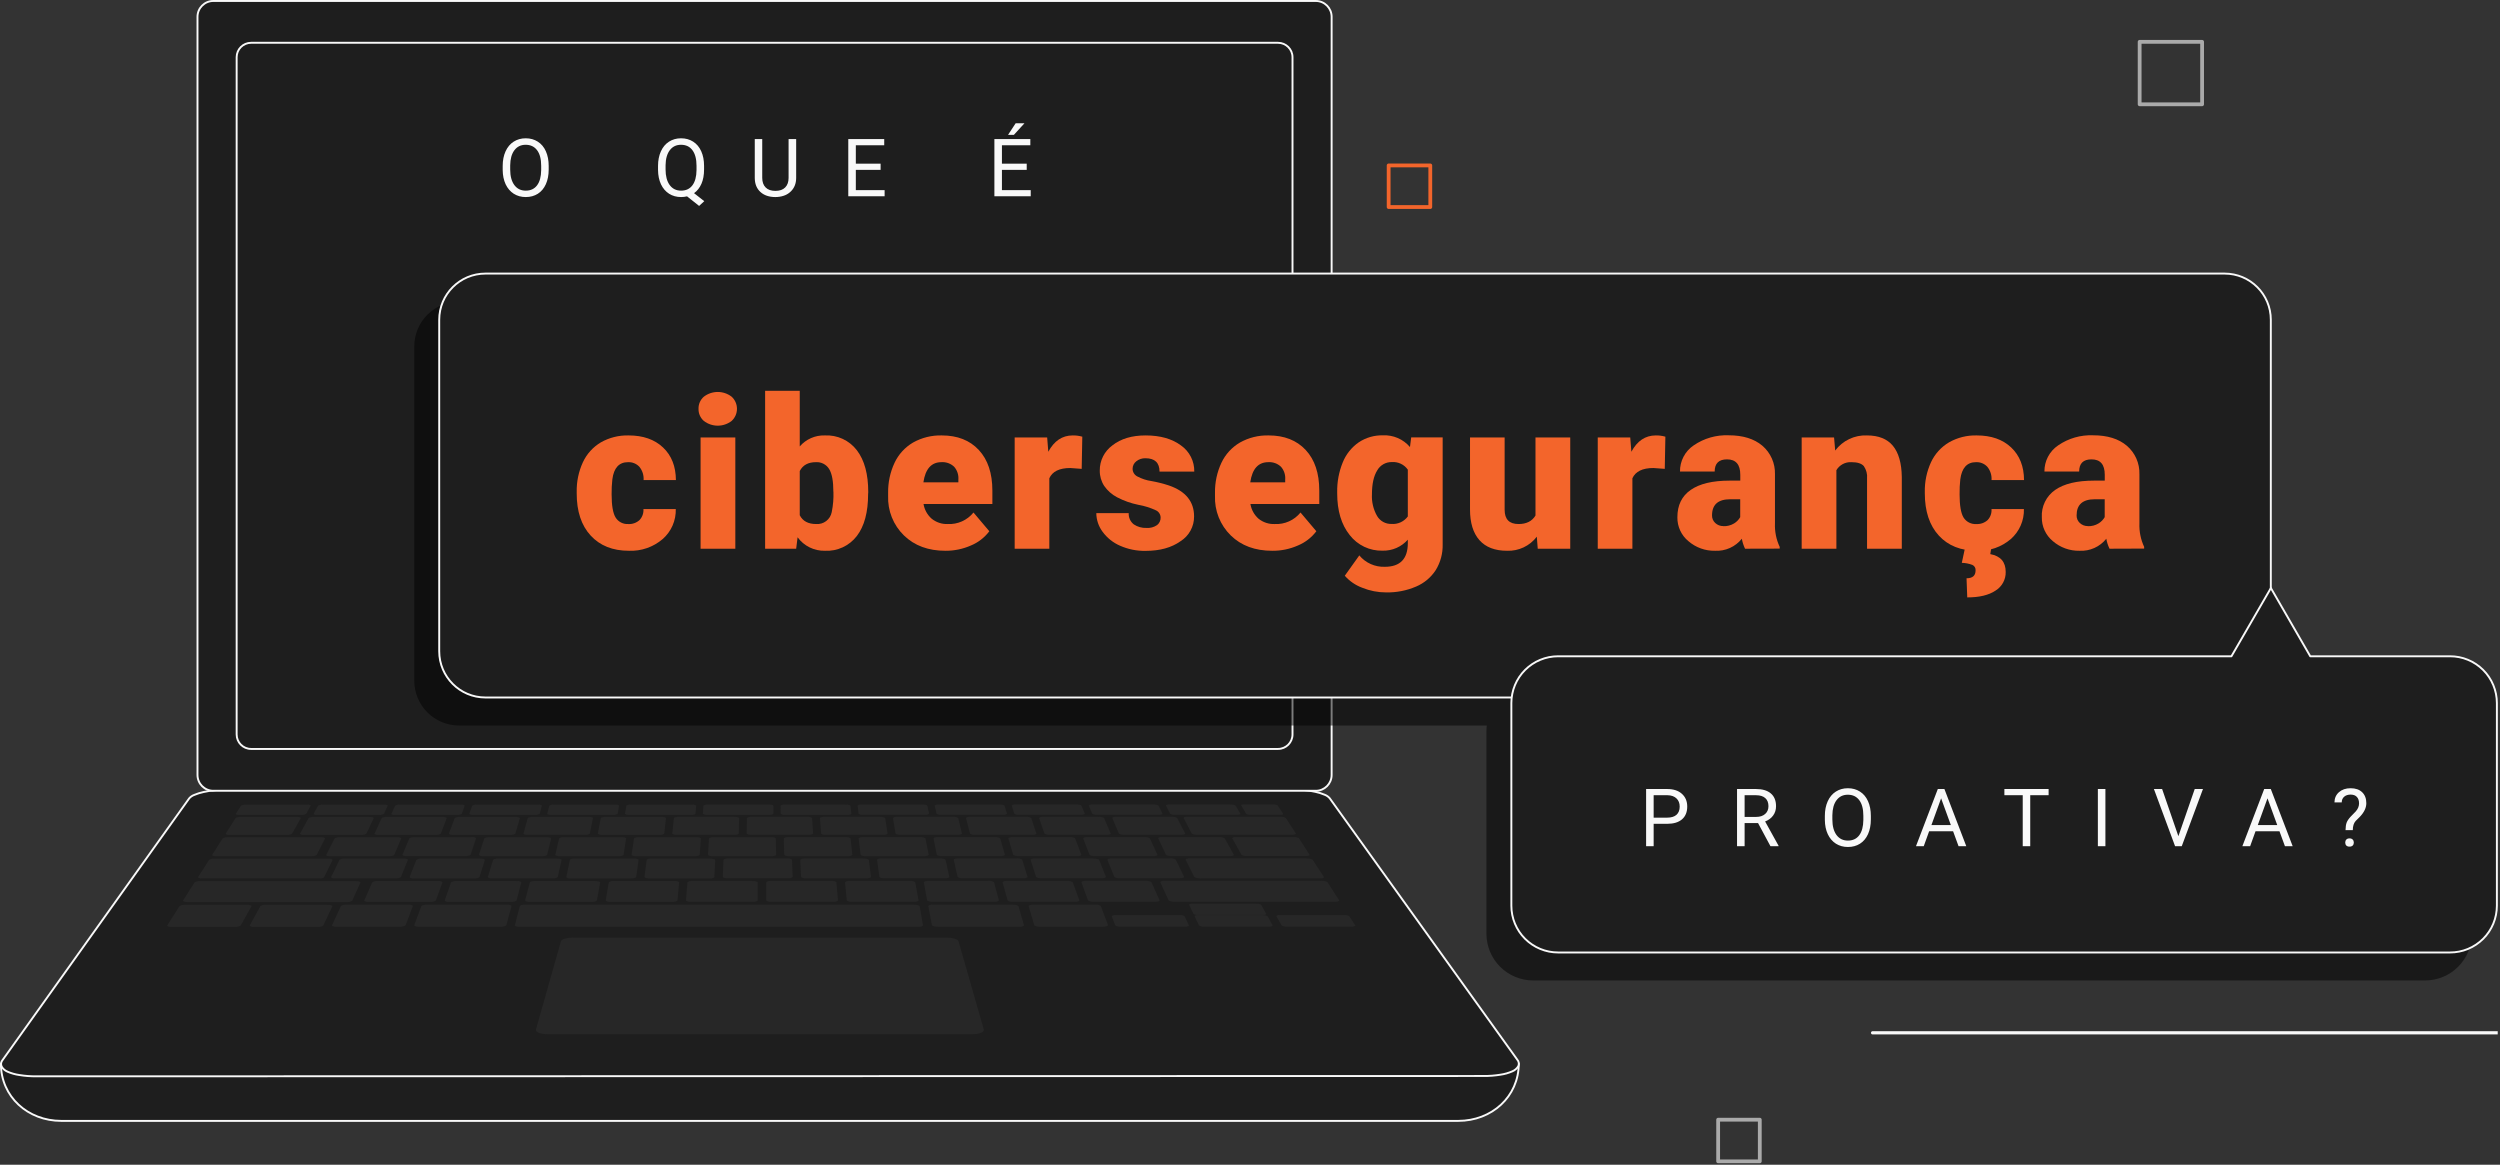 <svg width="777" height="362" viewBox="0 0 777 362" fill="none" xmlns="http://www.w3.org/2000/svg">
<rect x="0" y="0" width="777" height="362" fill="#333333" stroke="none"/>
<g clip-path="url(#clip0_496:134)">
<path d="M453.24 348.37H19.03C8.67 348.37 0.28 340.89 0.28 330.56H472.03C472.03 340.89 463.59 348.37 453.24 348.37Z" fill="#1E1E1E" stroke="#F9F9F9" stroke-width="0.6" stroke-linecap="round" stroke-linejoin="round"/>
<path d="M400.9 245.3L71.09 245.36C69.701 245.358 68.312 245.428 66.93 245.57C65.686 245.699 64.451 245.899 63.23 246.17C62.254 246.376 61.3 246.674 60.38 247.06C59.765 247.28 59.217 247.655 58.79 248.15L0.79 329.47C0.554 329.74 0.401 330.072 0.35 330.427C0.298 330.782 0.35 331.144 0.5 331.47C0.917 332.2 1.569 332.768 2.35 333.08C3.524 333.593 4.762 333.943 6.03 334.12C7.746 334.4 9.482 334.534 11.22 334.52V334.52L461.11 334.42C462.848 334.434 464.584 334.3 466.3 334.02C467.586 333.845 468.841 333.491 470.03 332.97C470.811 332.654 471.466 332.088 471.89 331.36C472.036 331.032 472.084 330.669 472.029 330.314C471.974 329.96 471.818 329.629 471.58 329.36L413.26 248.08C412.829 247.585 412.278 247.21 411.66 246.99C410.741 246.601 409.787 246.303 408.81 246.1C407.589 245.832 406.354 245.635 405.11 245.51C403.728 245.364 402.34 245.291 400.95 245.29L400.9 245.3Z" fill="#1E1E1E" stroke="#F9F9F9" stroke-width="0.6" stroke-linecap="round" stroke-linejoin="round"/>
<path d="M408.95 0.3H66.3C63.583 0.3 61.38 2.503 61.38 5.22V240.86C61.38 243.577 63.583 245.78 66.3 245.78H408.95C411.667 245.78 413.87 243.577 413.87 240.86V5.22C413.87 2.503 411.667 0.3 408.95 0.3Z" fill="#1E1E1E" stroke="#F9F9F9" stroke-width="0.6" stroke-linecap="round" stroke-linejoin="round"/>
<path d="M397.22 13.3H78.04C75.56 13.3 73.55 15.31 73.55 17.79V228.28C73.55 230.76 75.56 232.77 78.04 232.77H397.22C399.7 232.77 401.71 230.76 401.71 228.28V17.79C401.71 15.31 399.7 13.3 397.22 13.3Z" fill="#1E1E1E" stroke="#F9F9F9" stroke-width="0.6" stroke-linecap="round" stroke-linejoin="round"/>
<path opacity="0.13" d="M358.3 250.03H339.84C339.637 250.019 339.433 250.019 339.23 250.03C339.071 250.046 338.914 250.076 338.76 250.12C338.659 250.15 338.565 250.197 338.48 250.26C338.452 250.277 338.431 250.304 338.422 250.335C338.412 250.367 338.415 250.401 338.43 250.43L339.43 252.83C339.478 252.906 339.548 252.965 339.63 253C339.76 253.065 339.898 253.112 340.04 253.14C340.221 253.186 340.404 253.22 340.59 253.24C340.79 253.24 341.01 253.24 341.23 253.24H359.92C360.127 253.251 360.333 253.251 360.54 253.24C360.696 253.218 360.849 253.184 361 253.14C361.102 253.112 361.197 253.065 361.28 253C361.3 252.976 361.312 252.946 361.312 252.915C361.312 252.884 361.3 252.854 361.28 252.83L360.09 250.43C360.041 250.352 359.967 250.292 359.88 250.26C359.752 250.199 359.618 250.152 359.48 250.12C359.296 250.077 359.109 250.047 358.92 250.03C358.71 250.014 358.5 250.014 358.29 250.03H358.3Z" fill="#646464"/>
<path opacity="0.13" d="M334.38 250.03H315.92C315.717 250.019 315.513 250.019 315.31 250.03C315.147 250.05 314.987 250.083 314.83 250.13C314.726 250.155 314.628 250.199 314.54 250.26C314.47 250.32 314.45 250.37 314.47 250.43L315.23 252.83C315.268 252.909 315.331 252.972 315.41 253.01C315.535 253.071 315.665 253.117 315.8 253.15C315.978 253.193 316.158 253.223 316.34 253.24C316.553 253.256 316.767 253.256 316.98 253.24H335.67C335.877 253.251 336.083 253.251 336.29 253.24C336.452 253.224 336.613 253.194 336.77 253.15C336.875 253.119 336.974 253.068 337.06 253C337.087 252.982 337.108 252.956 337.118 252.925C337.129 252.894 337.13 252.861 337.12 252.83L336.12 250.43C336.072 250.354 336.002 250.295 335.92 250.26C335.795 250.199 335.665 250.152 335.53 250.12C335.349 250.077 335.165 250.047 334.98 250.03C334.77 250.019 334.56 250.019 334.35 250.03H334.38Z" fill="#646464"/>
<path opacity="0.13" d="M310.46 250.04H292.03C291.827 250.029 291.623 250.029 291.42 250.04C291.254 250.056 291.09 250.086 290.93 250.13C290.819 250.159 290.715 250.206 290.62 250.27C290.55 250.27 290.51 250.38 290.53 250.44L291.06 252.84C291.073 252.878 291.095 252.912 291.122 252.942C291.15 252.971 291.183 252.994 291.22 253.01C291.34 253.073 291.468 253.121 291.6 253.15C291.774 253.197 291.951 253.23 292.13 253.25C292.33 253.25 292.55 253.25 292.77 253.25H311.46C311.666 253.266 311.874 253.266 312.08 253.25C312.246 253.234 312.41 253.204 312.57 253.16C312.677 253.131 312.779 253.084 312.87 253.02C312.94 252.96 312.97 252.91 312.95 252.85L312.21 250.44C312.21 250.38 312.13 250.33 312.03 250.28C311.91 250.216 311.782 250.169 311.65 250.14C311.49 250.14 311.31 250.07 311.11 250.04C310.9 250.029 310.69 250.029 310.48 250.04H310.46Z" fill="#646464"/>
<path opacity="0.13" d="M286.55 250.04H268.09C267.887 250.029 267.683 250.029 267.48 250.04C267.312 250.061 267.145 250.091 266.98 250.13C266.864 250.161 266.753 250.208 266.65 250.27C266.619 250.286 266.594 250.311 266.576 250.341C266.559 250.371 266.55 250.405 266.55 250.44L266.85 252.84C266.862 252.878 266.881 252.914 266.907 252.945C266.932 252.976 266.964 253.002 267 253.02C267.114 253.081 267.235 253.128 267.36 253.16C267.531 253.203 267.705 253.233 267.88 253.25C268.093 253.261 268.307 253.261 268.52 253.25H287.22C287.427 253.261 287.633 253.261 287.84 253.25C288.006 253.232 288.17 253.199 288.33 253.15C288.445 253.125 288.554 253.078 288.65 253.01C288.68 252.993 288.704 252.968 288.72 252.938C288.736 252.908 288.743 252.874 288.74 252.84L288.23 250.44C288.2 250.365 288.143 250.304 288.07 250.27C287.953 250.209 287.828 250.162 287.7 250.13C287.526 250.086 287.349 250.056 287.17 250.04C286.964 250.029 286.757 250.029 286.55 250.04V250.04Z" fill="#646464"/>
<path opacity="0.13" d="M262.63 250.05H244.18C243.96 250.05 243.75 250.05 243.55 250.05C243.382 250.073 243.215 250.107 243.05 250.15C242.929 250.175 242.814 250.223 242.71 250.29C242.63 250.29 242.58 250.4 242.59 250.46L242.66 252.86C242.66 252.92 242.71 252.98 242.79 253.03C242.899 253.093 243.017 253.14 243.14 253.17C243.308 253.213 243.478 253.246 243.65 253.27C243.85 253.27 244.06 253.27 244.28 253.27H263.03C263.236 253.286 263.444 253.286 263.65 253.27C263.819 253.254 263.986 253.224 264.15 253.18C264.267 253.151 264.378 253.103 264.48 253.04C264.511 253.021 264.538 252.994 264.557 252.963C264.576 252.932 264.587 252.896 264.59 252.86L264.32 250.46C264.32 250.4 264.26 250.35 264.17 250.29C264.056 250.229 263.935 250.182 263.81 250.15C263.638 250.111 263.465 250.081 263.29 250.06C263.083 250.049 262.877 250.049 262.67 250.06L262.63 250.05Z" fill="#646464"/>
<path opacity="0.13" d="M238.71 250.05H220.25C220.044 250.039 219.837 250.039 219.63 250.05C219.458 250.067 219.287 250.097 219.12 250.14C218.998 250.171 218.88 250.219 218.77 250.28C218.736 250.297 218.707 250.321 218.683 250.351C218.659 250.38 218.641 250.414 218.63 250.45L218.47 252.85C218.47 252.91 218.47 252.97 218.58 253.02C218.685 253.085 218.8 253.133 218.92 253.16C219.086 253.211 219.257 253.245 219.43 253.26C219.64 253.271 219.85 253.271 220.06 253.26H238.75C238.96 253.271 239.17 253.271 239.38 253.26C239.552 253.236 239.722 253.203 239.89 253.16C240.01 253.13 240.124 253.083 240.23 253.02C240.31 252.97 240.36 252.91 240.36 252.85V250.45C240.36 250.39 240.36 250.33 240.23 250.28C240.12 250.219 240.002 250.171 239.88 250.14C239.713 250.097 239.542 250.067 239.37 250.05C239.164 250.034 238.956 250.034 238.75 250.05H238.71Z" fill="#646464"/>
<path opacity="0.13" d="M214.79 250.06H196.33C196.123 250.049 195.917 250.049 195.71 250.06C195.534 250.079 195.36 250.112 195.19 250.16C195.061 250.185 194.936 250.228 194.82 250.29C194.74 250.35 194.68 250.4 194.67 250.46L194.27 252.86C194.27 252.93 194.27 252.98 194.37 253.04C194.473 253.102 194.584 253.149 194.7 253.18C194.864 253.224 195.031 253.254 195.2 253.27C195.406 253.286 195.614 253.286 195.82 253.27H214.52C214.73 253.281 214.94 253.281 215.15 253.27C215.325 253.253 215.499 253.223 215.67 253.18C215.795 253.153 215.914 253.102 216.02 253.03C216.11 252.98 216.16 252.92 216.16 252.86L216.35 250.46C216.35 250.4 216.35 250.34 216.24 250.29C216.137 250.228 216.026 250.181 215.91 250.15C215.746 250.106 215.579 250.076 215.41 250.06C215.203 250.049 214.997 250.049 214.79 250.06V250.06Z" fill="#646464"/>
<path opacity="0.13" d="M190.87 250.06H172.41C172.2 250.044 171.99 250.044 171.78 250.06C171.601 250.078 171.424 250.108 171.25 250.15C171.122 250.182 170.997 250.229 170.88 250.29C170.78 250.29 170.72 250.4 170.71 250.46L170.08 252.86C170.08 252.92 170.08 252.98 170.16 253.03C170.256 253.092 170.36 253.139 170.47 253.17C170.633 253.218 170.801 253.251 170.97 253.27C171.177 253.281 171.383 253.281 171.59 253.27H190.28C190.493 253.286 190.707 253.286 190.92 253.27C191.099 253.252 191.276 253.222 191.45 253.18C191.578 253.146 191.702 253.099 191.82 253.04C191.91 252.98 191.96 252.93 191.97 252.86L192.39 250.46C192.39 250.4 192.39 250.35 192.29 250.29C192.193 250.226 192.084 250.182 191.97 250.16C191.81 250.111 191.646 250.078 191.48 250.06C191.277 250.049 191.073 250.049 190.87 250.06V250.06Z" fill="#646464"/>
<path opacity="0.13" d="M166.96 250.06H148.49C148.27 250.06 148.06 250.06 147.86 250.06C147.678 250.077 147.498 250.107 147.32 250.15C147.185 250.182 147.055 250.229 146.93 250.29C146.852 250.328 146.786 250.387 146.74 250.46L145.89 252.86C145.89 252.92 145.89 252.98 145.95 253.03C146.039 253.1 146.141 253.151 146.25 253.18C146.407 253.224 146.568 253.254 146.73 253.27C146.936 253.286 147.144 253.286 147.35 253.27H166.03C166.25 253.27 166.47 253.27 166.67 253.27C166.852 253.25 167.033 253.217 167.21 253.17C167.342 253.141 167.47 253.093 167.59 253.03C167.628 253.014 167.663 252.991 167.692 252.962C167.721 252.933 167.744 252.898 167.76 252.86L168.41 250.46C168.413 250.427 168.407 250.394 168.393 250.364C168.378 250.335 168.357 250.309 168.33 250.29C168.238 250.228 168.137 250.18 168.03 250.15C167.873 250.107 167.712 250.077 167.55 250.06C167.347 250.044 167.143 250.044 166.94 250.06H166.96Z" fill="#646464"/>
<path opacity="0.13" d="M95.19 250.07H76.73C76.51 250.07 76.29 250.07 76.09 250.07C75.898 250.09 75.707 250.124 75.52 250.17C75.368 250.199 75.221 250.246 75.08 250.31C74.988 250.343 74.908 250.402 74.85 250.48L73.31 252.87C73.291 252.896 73.28 252.928 73.28 252.96C73.28 252.992 73.291 253.024 73.31 253.05C73.382 253.115 73.467 253.163 73.56 253.19C73.707 253.235 73.857 253.266 74.01 253.28C74.206 253.297 74.404 253.297 74.6 253.28H93.34C93.557 253.291 93.773 253.291 93.99 253.28C94.182 253.263 94.372 253.233 94.56 253.19C94.706 253.159 94.847 253.108 94.98 253.04C95.07 253.008 95.147 252.949 95.2 252.87L96.53 250.47C96.55 250.446 96.562 250.416 96.562 250.385C96.562 250.354 96.55 250.324 96.53 250.3C96.454 250.235 96.366 250.187 96.27 250.16C96.123 250.116 95.973 250.085 95.82 250.07C95.62 250.059 95.42 250.059 95.22 250.07H95.19Z" fill="#646464"/>
<path opacity="0.13" d="M364.09 253.87H347.09C346.887 253.859 346.683 253.859 346.48 253.87C346.321 253.885 346.163 253.915 346.01 253.96C345.903 253.987 345.804 254.038 345.72 254.11C345.7 254.134 345.688 254.164 345.688 254.195C345.688 254.226 345.7 254.256 345.72 254.28L347.72 259C347.771 259.079 347.844 259.141 347.93 259.18C348.063 259.248 348.204 259.299 348.35 259.33C348.534 259.377 348.721 259.41 348.91 259.43C349.13 259.445 349.35 259.445 349.57 259.43H366.93C367.14 259.441 367.35 259.441 367.56 259.43C367.719 259.408 367.876 259.374 368.03 259.33C368.132 259.298 368.227 259.247 368.31 259.18C368.37 259.12 368.39 259.06 368.31 259L365.89 254.28C365.834 254.201 365.758 254.139 365.67 254.1C365.534 254.041 365.394 253.994 365.25 253.96C365.08 253.96 364.89 253.89 364.68 253.86C364.47 253.83 364.26 253.86 364.03 253.86L364.09 253.87Z" fill="#646464"/>
<path opacity="0.13" d="M397.75 253.86H369.25C369.047 253.849 368.843 253.849 368.64 253.86C368.481 253.883 368.324 253.917 368.17 253.96C368.072 253.99 367.981 254.037 367.9 254.1C367.879 254.125 367.867 254.157 367.867 254.19C367.867 254.223 367.879 254.255 367.9 254.28L370.36 259C370.416 259.079 370.492 259.141 370.58 259.18C370.72 259.239 370.864 259.289 371.01 259.33C371.18 259.33 371.38 259.4 371.59 259.43C371.8 259.46 372.02 259.43 372.25 259.43H401.38C401.586 259.447 401.794 259.447 402 259.43C402.157 259.414 402.311 259.38 402.46 259.33C402.558 259.304 402.648 259.252 402.72 259.18C402.741 259.155 402.753 259.123 402.753 259.09C402.753 259.057 402.741 259.025 402.72 259L399.67 254.28C399.608 254.202 399.524 254.143 399.43 254.11C399.29 254.044 399.142 253.997 398.99 253.97C398.804 253.919 398.613 253.885 398.42 253.87C398.21 253.87 397.99 253.87 397.77 253.87L397.75 253.86Z" fill="#646464"/>
<path opacity="0.13" d="M341.43 253.87H324.43C324.223 253.859 324.017 253.859 323.81 253.87C323.647 253.888 323.487 253.922 323.33 253.97C323.223 253.998 323.121 254.046 323.03 254.11C322.97 254.17 322.94 254.23 322.96 254.29L324.59 259C324.608 259.041 324.634 259.078 324.667 259.109C324.7 259.14 324.738 259.164 324.78 259.18C324.909 259.25 325.047 259.3 325.19 259.33C325.374 259.38 325.561 259.416 325.75 259.44C325.957 259.44 326.177 259.44 326.41 259.44H343.77C343.98 259.456 344.19 259.456 344.4 259.44C344.563 259.421 344.723 259.388 344.88 259.34C344.987 259.313 345.086 259.262 345.17 259.19C345.19 259.164 345.2 259.132 345.2 259.1C345.2 259.067 345.19 259.036 345.17 259.01L343.17 254.29C343.122 254.214 343.052 254.155 342.97 254.12C342.84 254.057 342.702 254.01 342.56 253.98C342.38 253.928 342.196 253.895 342.01 253.88C341.8 253.88 341.59 253.88 341.36 253.88L341.43 253.87Z" fill="#646464"/>
<path opacity="0.13" d="M318.76 253.88H301.76C301.553 253.869 301.347 253.869 301.14 253.88C300.975 253.903 300.811 253.937 300.65 253.98C300.538 254.009 300.433 254.06 300.34 254.13C300.313 254.149 300.292 254.174 300.278 254.204C300.264 254.234 300.257 254.267 300.26 254.3L301.47 259.02C301.47 259.08 301.54 259.14 301.64 259.2C301.762 259.269 301.893 259.319 302.03 259.35C302.211 259.396 302.395 259.43 302.58 259.45C302.79 259.45 303.01 259.45 303.24 259.45H320.59C320.803 259.461 321.017 259.461 321.23 259.45C321.395 259.427 321.559 259.394 321.72 259.35C321.83 259.314 321.934 259.264 322.03 259.2C322.06 259.182 322.083 259.154 322.095 259.122C322.108 259.089 322.11 259.053 322.1 259.02L320.52 254.3C320.478 254.221 320.411 254.158 320.33 254.12C320.203 254.058 320.068 254.011 319.93 253.98C319.753 253.933 319.572 253.9 319.39 253.88C319.18 253.88 318.97 253.88 318.74 253.88H318.76Z" fill="#646464"/>
<path opacity="0.13" d="M296.1 253.88H279.1C278.893 253.869 278.687 253.869 278.48 253.88C278.311 253.899 278.143 253.932 277.98 253.98C277.862 254.006 277.751 254.054 277.65 254.12C277.619 254.136 277.594 254.161 277.576 254.191C277.559 254.221 277.55 254.255 277.55 254.29L278.33 259.01C278.341 259.05 278.361 259.087 278.389 259.119C278.417 259.15 278.451 259.174 278.49 259.19C278.609 259.257 278.737 259.307 278.87 259.34C279.051 259.386 279.235 259.42 279.42 259.44C279.636 259.456 279.854 259.456 280.07 259.44H297.43C297.64 259.451 297.85 259.451 298.06 259.44C298.23 259.423 298.397 259.39 298.56 259.34C298.676 259.312 298.785 259.261 298.88 259.19C298.91 259.17 298.933 259.144 298.949 259.112C298.965 259.08 298.972 259.045 298.97 259.01L297.81 254.29C297.775 254.215 297.715 254.155 297.64 254.12C297.521 254.053 297.393 254.002 297.26 253.97C297.082 253.927 296.902 253.897 296.72 253.88C296.507 253.864 296.293 253.864 296.08 253.88H296.1Z" fill="#646464"/>
<path opacity="0.13" d="M273.43 253.89H256.43C256.22 253.879 256.01 253.879 255.8 253.89C255.632 253.913 255.465 253.947 255.3 253.99C255.18 254.019 255.066 254.067 254.96 254.13C254.88 254.19 254.84 254.24 254.85 254.31L255.21 259.03C255.21 259.09 255.26 259.15 255.35 259.21C255.468 259.272 255.592 259.322 255.72 259.36C255.895 259.403 256.072 259.436 256.25 259.46C256.45 259.46 256.67 259.46 256.89 259.46H274.25C274.463 259.476 274.677 259.476 274.89 259.46C275.066 259.441 275.24 259.407 275.41 259.36C275.528 259.33 275.64 259.28 275.74 259.21C275.773 259.194 275.8 259.168 275.818 259.136C275.836 259.103 275.844 259.066 275.84 259.03L275.11 254.31C275.097 254.272 275.075 254.237 275.048 254.208C275.02 254.179 274.987 254.156 274.95 254.14C274.833 254.079 274.708 254.032 274.58 254C274.406 253.952 274.229 253.919 274.05 253.9C273.85 253.9 273.63 253.9 273.41 253.9L273.43 253.89Z" fill="#646464"/>
<path opacity="0.13" d="M250.77 253.89H233.77C233.56 253.874 233.35 253.874 233.14 253.89C232.965 253.906 232.791 253.936 232.62 253.98C232.495 254.007 232.376 254.058 232.27 254.13C232.235 254.146 232.205 254.169 232.18 254.199C232.156 254.228 232.139 254.263 232.13 254.3L232.07 259.02C232.07 259.08 232.12 259.14 232.2 259.2C232.306 259.272 232.425 259.323 232.55 259.35C232.72 259.397 232.894 259.431 233.07 259.45C233.283 259.461 233.497 259.461 233.71 259.45H251.09C251.303 259.461 251.517 259.461 251.73 259.45C251.905 259.426 252.079 259.393 252.25 259.35C252.368 259.311 252.482 259.261 252.59 259.2C252.623 259.181 252.651 259.155 252.671 259.124C252.692 259.093 252.705 259.057 252.71 259.02L252.39 254.3C252.39 254.23 252.39 254.18 252.26 254.12C252.146 254.059 252.025 254.012 251.9 253.98C251.729 253.937 251.555 253.904 251.38 253.88C251.17 253.869 250.96 253.869 250.75 253.88L250.77 253.89Z" fill="#646464"/>
<path opacity="0.13" d="M228.1 253.89H211.1C210.88 253.89 210.67 253.89 210.47 253.89C210.294 253.909 210.12 253.942 209.95 253.99C209.824 254.02 209.703 254.067 209.59 254.13C209.5 254.19 209.45 254.24 209.44 254.31L208.96 259.02C208.957 259.058 208.966 259.095 208.986 259.128C209.006 259.16 209.035 259.185 209.07 259.2C209.173 259.271 209.288 259.322 209.41 259.35C209.576 259.402 209.747 259.439 209.92 259.46C210.133 259.471 210.347 259.471 210.56 259.46H227.93C228.146 259.476 228.364 259.476 228.58 259.46C228.759 259.441 228.936 259.407 229.11 259.36C229.237 259.329 229.359 259.279 229.47 259.21C229.505 259.193 229.534 259.167 229.557 259.136C229.58 259.104 229.594 259.068 229.6 259.03L229.71 254.31C229.707 254.274 229.694 254.239 229.673 254.209C229.652 254.179 229.623 254.155 229.59 254.14C229.484 254.068 229.365 254.017 229.24 253.99C229.073 253.947 228.902 253.917 228.73 253.9C228.52 253.884 228.31 253.884 228.1 253.9V253.89Z" fill="#646464"/>
<path opacity="0.13" d="M205.43 253.9H188.43C188.21 253.9 187.99 253.9 187.79 253.9C187.612 253.924 187.435 253.957 187.26 254C187.128 254.03 187 254.077 186.88 254.14C186.79 254.2 186.73 254.26 186.72 254.32L185.81 259.04C185.81 259.1 185.81 259.16 185.91 259.22C186.008 259.293 186.12 259.344 186.24 259.37C186.403 259.418 186.571 259.451 186.74 259.47C186.953 259.481 187.167 259.481 187.38 259.47H204.74C204.97 259.47 205.19 259.47 205.39 259.47C205.59 259.47 205.77 259.41 205.93 259.37C206.057 259.33 206.181 259.28 206.3 259.22C206.336 259.201 206.368 259.176 206.393 259.145C206.419 259.114 206.438 259.078 206.45 259.04L206.98 254.32C206.979 254.283 206.969 254.247 206.949 254.215C206.93 254.183 206.903 254.157 206.87 254.14C206.767 254.078 206.656 254.031 206.54 254C206.377 253.952 206.209 253.919 206.04 253.9C205.83 253.889 205.62 253.889 205.41 253.9H205.43Z" fill="#646464"/>
<path opacity="0.13" d="M182.76 253.9H165.76C165.55 253.889 165.34 253.889 165.13 253.9C164.948 253.919 164.767 253.953 164.59 254C164.454 254.028 164.323 254.075 164.2 254.14C164.12 254.171 164.056 254.232 164.02 254.31L162.7 259.03C162.692 259.064 162.694 259.099 162.707 259.131C162.719 259.163 162.741 259.191 162.77 259.21C162.863 259.279 162.968 259.33 163.08 259.36C163.243 259.408 163.411 259.441 163.58 259.46C163.79 259.476 164 259.476 164.21 259.46H181.57C181.8 259.46 182.02 259.46 182.23 259.46C182.416 259.44 182.599 259.407 182.78 259.36C182.914 259.331 183.042 259.28 183.16 259.21C183.26 259.15 183.32 259.09 183.33 259.03L184.28 254.31C184.28 254.25 184.28 254.19 184.19 254.13C184.092 254.066 183.984 254.019 183.87 253.99C183.706 253.946 183.539 253.916 183.37 253.9C183.164 253.884 182.956 253.884 182.75 253.9H182.76Z" fill="#646464"/>
<path opacity="0.13" d="M160.09 253.9H143.09C142.87 253.9 142.65 253.9 142.45 253.9L141.89 254C141.752 254.032 141.618 254.079 141.49 254.14C141.39 254.2 141.32 254.25 141.3 254.32L139.55 259.04C139.55 259.1 139.55 259.16 139.61 259.22C139.702 259.284 139.803 259.334 139.91 259.37C140.071 259.413 140.235 259.446 140.4 259.47C140.613 259.481 140.827 259.481 141.04 259.47H158.4C158.616 259.486 158.834 259.486 159.05 259.47C159.239 259.45 159.426 259.417 159.61 259.37C159.747 259.339 159.878 259.289 160 259.22C160.1 259.22 160.17 259.11 160.18 259.04L161.56 254.32C161.56 254.26 161.56 254.2 161.48 254.15C161.392 254.082 161.289 254.034 161.18 254.01C161.02 253.962 160.856 253.929 160.69 253.91C160.484 253.898 160.277 253.898 160.07 253.91L160.09 253.9Z" fill="#646464"/>
<path opacity="0.13" d="M137.42 253.91H120.42C120.207 253.894 119.993 253.894 119.78 253.91C119.591 253.927 119.404 253.957 119.22 254C119.079 254.034 118.942 254.081 118.81 254.14C118.724 254.178 118.651 254.241 118.6 254.32L116.43 259.04C116.412 259.066 116.402 259.098 116.402 259.13C116.402 259.162 116.412 259.193 116.43 259.22C116.511 259.29 116.607 259.341 116.71 259.37C116.863 259.418 117.021 259.451 117.18 259.47C117.387 259.481 117.593 259.481 117.8 259.47H135.19C135.41 259.47 135.64 259.47 135.85 259.47C136.06 259.47 136.25 259.41 136.41 259.37C136.553 259.33 136.694 259.279 136.83 259.22C136.912 259.179 136.981 259.117 137.03 259.04L138.82 254.32C138.82 254.25 138.82 254.2 138.76 254.14C138.673 254.076 138.575 254.028 138.47 254C138.312 253.958 138.152 253.924 137.99 253.9C137.783 253.889 137.577 253.889 137.37 253.9L137.42 253.91Z" fill="#646464"/>
<path opacity="0.13" d="M114.75 253.91H97.75C97.534 253.899 97.317 253.899 97.1 253.91C96.908 253.93 96.718 253.964 96.53 254.01C96.383 254.043 96.239 254.09 96.1 254.15C96.007 254.185 95.927 254.248 95.87 254.33L93.28 259.04C93.259 259.065 93.247 259.097 93.247 259.13C93.247 259.163 93.259 259.195 93.28 259.22C93.359 259.294 93.455 259.346 93.56 259.37C93.712 259.424 93.87 259.461 94.03 259.48C94.237 259.491 94.444 259.491 94.65 259.48H112.03C112.25 259.495 112.47 259.495 112.69 259.48C112.882 259.46 113.073 259.426 113.26 259.38C113.406 259.349 113.547 259.298 113.68 259.23C113.771 259.195 113.848 259.132 113.9 259.05L116.12 254.33C116.14 254.306 116.152 254.276 116.152 254.245C116.152 254.214 116.14 254.184 116.12 254.16C116.042 254.086 115.945 254.034 115.84 254.01C115.69 253.965 115.536 253.935 115.38 253.92C115.174 253.904 114.966 253.904 114.76 253.92L114.75 253.91Z" fill="#646464"/>
<path opacity="0.13" d="M378.78 260.17H361.38C361.174 260.158 360.967 260.158 360.76 260.17C360.597 260.187 360.436 260.221 360.28 260.27C360.178 260.302 360.083 260.353 360 260.42C359.976 260.446 359.963 260.48 359.963 260.515C359.963 260.55 359.976 260.584 360 260.61L362.37 265.61C362.425 265.692 362.501 265.758 362.59 265.8C362.729 265.869 362.877 265.92 363.03 265.95C363.224 266.001 363.421 266.037 363.62 266.06C363.83 266.06 364.06 266.06 364.29 266.06H382.03C382.246 266.076 382.464 266.076 382.68 266.06C382.843 266.042 383.004 266.009 383.16 265.96C383.263 265.926 383.359 265.872 383.44 265.8C383.462 265.773 383.474 265.739 383.474 265.705C383.474 265.67 383.462 265.637 383.44 265.61L380.68 260.61C380.616 260.531 380.534 260.469 380.44 260.43C380.299 260.363 380.152 260.313 380 260.28C379.806 260.233 379.609 260.2 379.41 260.18C379.187 260.164 378.963 260.164 378.74 260.18L378.78 260.17Z" fill="#646464"/>
<path opacity="0.13" d="M401.78 260.17H384.38C384.17 260.154 383.96 260.154 383.75 260.17C383.591 260.188 383.433 260.222 383.28 260.27C383.178 260.294 383.084 260.346 383.01 260.42C382.989 260.445 382.977 260.477 382.977 260.51C382.977 260.543 382.989 260.575 383.01 260.6L385.82 265.6C385.88 265.685 385.963 265.751 386.06 265.79C386.208 265.857 386.362 265.91 386.52 265.95C386.718 265.996 386.918 266.03 387.12 266.05C387.346 266.065 387.574 266.065 387.8 266.05H405.6C405.813 266.066 406.027 266.066 406.24 266.05C406.401 266.033 406.559 265.996 406.71 265.94C406.808 265.914 406.898 265.862 406.97 265.79C406.989 265.762 406.999 265.729 406.999 265.695C406.999 265.661 406.989 265.628 406.97 265.6L403.76 260.6C403.696 260.515 403.609 260.449 403.51 260.41C403.363 260.351 403.213 260.301 403.06 260.26L402.47 260.16C402.26 260.16 402.03 260.16 401.8 260.16L401.78 260.17Z" fill="#646464"/>
<path opacity="0.13" d="M355.59 260.18H338.16C337.95 260.169 337.74 260.169 337.53 260.18C337.363 260.2 337.199 260.237 337.04 260.29C336.929 260.315 336.826 260.366 336.74 260.44C336.711 260.458 336.689 260.486 336.678 260.519C336.667 260.552 336.668 260.588 336.68 260.62L338.61 265.62C338.61 265.69 338.71 265.75 338.82 265.81C338.954 265.878 339.095 265.931 339.24 265.97C339.434 266.017 339.631 266.05 339.83 266.07C340.053 266.085 340.277 266.085 340.5 266.07H358.3C358.513 266.081 358.727 266.081 358.94 266.07C359.107 266.049 359.271 266.012 359.43 265.96C359.537 265.933 359.636 265.882 359.72 265.81C359.742 265.783 359.754 265.749 359.754 265.715C359.754 265.68 359.742 265.647 359.72 265.62L357.4 260.62C357.35 260.538 357.277 260.472 357.19 260.43C357.053 260.372 356.913 260.322 356.77 260.28C356.6 260.28 356.41 260.21 356.2 260.18C355.99 260.15 355.77 260.18 355.55 260.18H355.59Z" fill="#646464"/>
<path opacity="0.13" d="M332.34 260.18H314.93C314.717 260.169 314.503 260.169 314.29 260.18C314.124 260.198 313.96 260.231 313.8 260.28C313.686 260.305 313.58 260.356 313.49 260.43C313.42 260.49 313.39 260.55 313.41 260.61L314.9 265.61C314.918 265.652 314.943 265.691 314.976 265.724C315.009 265.756 315.047 265.782 315.09 265.8C315.218 265.874 315.356 265.928 315.5 265.96C315.687 266.007 315.878 266.041 316.07 266.06C316.293 266.076 316.517 266.076 316.74 266.06H334.54C334.756 266.076 334.974 266.076 335.19 266.06C335.359 266.041 335.527 266.008 335.69 265.96C335.802 265.925 335.907 265.871 336 265.8C336.028 265.778 336.048 265.748 336.059 265.714C336.069 265.68 336.07 265.644 336.06 265.61L334.17 260.61C334.129 260.526 334.057 260.462 333.97 260.43C333.842 260.36 333.703 260.309 333.56 260.28C333.377 260.229 333.189 260.196 333 260.18C332.78 260.164 332.56 260.164 332.34 260.18V260.18Z" fill="#646464"/>
<path opacity="0.13" d="M309.11 260.18H291.7C291.487 260.169 291.273 260.169 291.06 260.18C290.892 260.204 290.725 260.237 290.56 260.28C290.444 260.316 290.333 260.367 290.23 260.43C290.199 260.45 290.174 260.478 290.16 260.512C290.146 260.546 290.142 260.584 290.15 260.62L291.15 265.62C291.164 265.661 291.187 265.699 291.216 265.732C291.245 265.765 291.28 265.791 291.32 265.81C291.446 265.879 291.58 265.929 291.72 265.96C291.904 266.011 292.091 266.048 292.28 266.07C292.49 266.07 292.72 266.07 292.95 266.07H310.75C310.967 266.081 311.183 266.081 311.4 266.07C311.573 266.049 311.744 266.012 311.91 265.96C312.027 265.929 312.136 265.875 312.23 265.8C312.261 265.78 312.284 265.751 312.296 265.717C312.309 265.682 312.31 265.645 312.3 265.61L310.87 260.61C310.828 260.531 310.761 260.468 310.68 260.43C310.558 260.361 310.427 260.311 310.29 260.28C310.106 260.233 309.919 260.199 309.73 260.18C309.513 260.169 309.297 260.169 309.08 260.18H309.11Z" fill="#646464"/>
<path opacity="0.13" d="M285.88 260.19H268.47C268.257 260.174 268.043 260.174 267.83 260.19C267.654 260.209 267.48 260.242 267.31 260.29C267.191 260.318 267.079 260.369 266.98 260.44C266.946 260.456 266.917 260.481 266.898 260.513C266.878 260.545 266.869 260.582 266.87 260.62L267.47 265.62C267.48 265.661 267.498 265.698 267.524 265.731C267.55 265.764 267.583 265.791 267.62 265.81C267.739 265.88 267.867 265.934 268 265.97L268.55 266.08C268.76 266.08 268.98 266.08 269.22 266.08H287.03C287.246 266.096 287.464 266.096 287.68 266.08C287.856 266.062 288.03 266.028 288.2 265.98C288.318 265.945 288.429 265.891 288.53 265.82C288.561 265.799 288.586 265.77 288.604 265.737C288.621 265.704 288.63 265.667 288.63 265.63L287.63 260.63C287.63 260.56 287.56 260.5 287.46 260.44C287.338 260.38 287.211 260.329 287.08 260.29C286.92 260.29 286.73 260.22 286.53 260.19C286.33 260.16 286.11 260.19 285.88 260.19V260.19Z" fill="#646464"/>
<path opacity="0.13" d="M262.65 260.19H245.24C245.027 260.179 244.813 260.179 244.6 260.19C244.424 260.208 244.25 260.241 244.08 260.29C243.958 260.327 243.841 260.377 243.73 260.44C243.694 260.457 243.662 260.484 243.64 260.517C243.617 260.551 243.603 260.59 243.6 260.63L243.74 265.63C243.762 265.708 243.812 265.776 243.88 265.82C243.995 265.889 244.12 265.939 244.25 265.97C244.43 266.02 244.614 266.057 244.8 266.08C245 266.08 245.23 266.08 245.46 266.08H263.26C263.5 266.08 263.72 266.08 263.92 266.08C264.099 266.053 264.276 266.016 264.45 265.97C264.57 265.933 264.685 265.879 264.79 265.81C264.87 265.75 264.91 265.69 264.9 265.62L264.35 260.62C264.35 260.56 264.29 260.5 264.2 260.44C264.086 260.369 263.961 260.319 263.83 260.29C263.656 260.242 263.479 260.209 263.3 260.19C263.084 260.174 262.866 260.174 262.65 260.19V260.19Z" fill="#646464"/>
<path opacity="0.13" d="M239.44 260.2H222.03C221.81 260.2 221.59 260.2 221.39 260.2C221.211 260.222 221.033 260.259 220.86 260.31C220.729 260.339 220.604 260.389 220.49 260.46C220.453 260.475 220.421 260.5 220.396 260.531C220.372 260.563 220.356 260.6 220.35 260.64L220.06 265.64C220.063 265.679 220.075 265.717 220.096 265.75C220.117 265.783 220.146 265.81 220.18 265.83C220.293 265.898 220.414 265.952 220.54 265.99C220.714 266.038 220.891 266.071 221.07 266.09C221.29 266.106 221.51 266.106 221.73 266.09H239.54C239.77 266.09 240 266.09 240.2 266.09C240.379 266.068 240.557 266.031 240.73 265.98C240.859 265.954 240.981 265.903 241.09 265.83C241.125 265.811 241.156 265.784 241.178 265.751C241.201 265.718 241.215 265.68 241.22 265.64L241.11 260.64C241.107 260.6 241.093 260.561 241.07 260.527C241.048 260.494 241.016 260.467 240.98 260.45C240.869 260.387 240.752 260.337 240.63 260.3C240.459 260.257 240.285 260.224 240.11 260.2C239.897 260.189 239.683 260.189 239.47 260.2H239.44Z" fill="#646464"/>
<path opacity="0.13" d="M216.18 260.2H198.78C198.563 260.189 198.347 260.189 198.13 260.2C197.948 260.219 197.767 260.252 197.59 260.3C197.456 260.329 197.328 260.379 197.21 260.45C197.12 260.51 197.06 260.57 197.05 260.63L196.31 265.63C196.308 265.669 196.317 265.708 196.334 265.743C196.352 265.778 196.378 265.808 196.41 265.83C196.519 265.897 196.637 265.947 196.76 265.98C196.93 266.032 197.104 266.069 197.28 266.09C197.48 266.09 197.7 266.09 197.94 266.09H215.74C215.96 266.106 216.18 266.106 216.4 266.09C216.586 266.071 216.77 266.037 216.95 265.99C217.08 265.954 217.205 265.9 217.32 265.83C217.357 265.811 217.39 265.784 217.416 265.751C217.442 265.718 217.46 265.68 217.47 265.64L217.82 260.64C217.816 260.602 217.803 260.566 217.782 260.535C217.762 260.503 217.733 260.478 217.7 260.46C217.594 260.388 217.475 260.337 217.35 260.31C217.18 260.263 217.006 260.23 216.83 260.21C216.614 260.194 216.396 260.194 216.18 260.21V260.2Z" fill="#646464"/>
<path opacity="0.13" d="M192.96 260.2H175.54C175.313 260.2 175.093 260.2 174.88 260.2C174.68 260.2 174.49 260.26 174.33 260.3C174.196 260.34 174.066 260.39 173.94 260.45C173.863 260.491 173.802 260.558 173.77 260.64L172.6 265.64C172.592 265.676 172.596 265.713 172.61 265.747C172.624 265.781 172.649 265.81 172.68 265.83C172.778 265.903 172.89 265.954 173.01 265.98C173.176 266.032 173.347 266.069 173.52 266.09C173.737 266.101 173.953 266.101 174.17 266.09H192.03C192.27 266.09 192.49 266.09 192.7 266.09C192.889 266.068 193.076 266.031 193.26 265.98C193.393 265.946 193.52 265.896 193.64 265.83C193.72 265.788 193.781 265.716 193.81 265.63L194.59 260.63C194.59 260.57 194.59 260.51 194.49 260.45C194.39 260.38 194.278 260.329 194.16 260.3C193.993 260.253 193.822 260.22 193.65 260.2C193.437 260.189 193.223 260.189 193.01 260.2H192.96Z" fill="#646464"/>
<path opacity="0.13" d="M169.72 260.21H152.31C152.09 260.194 151.87 260.194 151.65 260.21C151.461 260.231 151.274 260.264 151.09 260.31C150.95 260.341 150.816 260.391 150.69 260.46C150.607 260.495 150.539 260.559 150.5 260.64L148.87 265.64C148.862 265.676 148.866 265.714 148.88 265.747C148.894 265.781 148.919 265.81 148.95 265.83C149.039 265.907 149.145 265.962 149.26 265.99C149.424 266.037 149.591 266.073 149.76 266.1C149.977 266.111 150.194 266.111 150.41 266.1H168.21C168.433 266.116 168.657 266.116 168.88 266.1C169.072 266.081 169.263 266.047 169.45 266C169.589 265.961 169.723 265.907 169.85 265.84C169.932 265.801 169.996 265.734 170.03 265.65L171.27 260.65C171.273 260.613 171.266 260.576 171.251 260.543C171.235 260.509 171.21 260.481 171.18 260.46C171.08 260.396 170.973 260.346 170.86 260.31C170.692 260.266 170.522 260.233 170.35 260.21C170.14 260.199 169.93 260.199 169.72 260.21V260.21Z" fill="#646464"/>
<path opacity="0.13" d="M146.49 260.21H129.03C128.8 260.21 128.58 260.21 128.37 260.21C128.16 260.21 127.97 260.27 127.8 260.31C127.657 260.35 127.516 260.4 127.38 260.46C127.28 260.52 127.2 260.58 127.18 260.65L125.12 265.6C125.105 265.634 125.102 265.672 125.111 265.708C125.12 265.744 125.141 265.777 125.17 265.8C125.254 265.872 125.353 265.923 125.46 265.95C125.623 266.002 125.79 266.039 125.96 266.06C126.173 266.071 126.387 266.071 126.6 266.06H144.42C144.65 266.06 144.88 266.06 145.09 266.06C145.282 266.033 145.472 265.996 145.66 265.95C145.807 265.916 145.948 265.862 146.08 265.79C146.165 265.748 146.234 265.682 146.28 265.6L147.94 260.6C147.94 260.54 147.94 260.48 147.88 260.42C147.789 260.348 147.683 260.297 147.57 260.27C147.41 260.221 147.246 260.188 147.08 260.17C146.87 260.154 146.66 260.154 146.45 260.17L146.49 260.21Z" fill="#646464"/>
<path opacity="0.13" d="M123.25 260.21H105.84C105.613 260.21 105.393 260.21 105.18 260.21C104.984 260.233 104.791 260.27 104.6 260.32C104.451 260.351 104.306 260.402 104.17 260.47C104.08 260.505 104.002 260.568 103.95 260.65L101.43 265.65C101.41 265.677 101.399 265.711 101.399 265.745C101.399 265.779 101.41 265.812 101.43 265.84C101.514 265.914 101.613 265.969 101.72 266C101.876 266.049 102.037 266.082 102.2 266.1C102.413 266.116 102.627 266.116 102.84 266.1H120.65C120.873 266.115 121.097 266.115 121.32 266.1C121.519 266.08 121.716 266.046 121.91 266C122.055 265.961 122.196 265.907 122.33 265.84C122.423 265.804 122.501 265.737 122.55 265.65L124.67 260.65C124.684 260.617 124.687 260.581 124.678 260.546C124.669 260.512 124.648 260.481 124.62 260.46C124.531 260.396 124.434 260.345 124.33 260.31C124.169 260.267 124.005 260.233 123.84 260.21C123.63 260.199 123.42 260.199 123.21 260.21H123.25Z" fill="#646464"/>
<path opacity="0.13" d="M99.59 260.22H71.1C70.87 260.22 70.64 260.22 70.43 260.22C70.22 260.22 70.01 260.28 69.84 260.32L69.39 260.47C69.291 260.509 69.204 260.575 69.14 260.66L65.97 265.66C65.948 265.687 65.936 265.72 65.936 265.755C65.936 265.79 65.948 265.823 65.97 265.85C66.042 265.922 66.132 265.974 66.23 266C66.381 266.059 66.539 266.096 66.7 266.11C66.91 266.126 67.12 266.126 67.33 266.11H96.49C96.716 266.125 96.944 266.125 97.17 266.11C97.369 266.09 97.566 266.056 97.76 266.01C97.912 265.973 98.059 265.919 98.2 265.85C98.297 265.811 98.38 265.745 98.44 265.66L101 260.66C101.019 260.634 101.03 260.602 101.03 260.57C101.03 260.537 101.019 260.506 101 260.48C100.92 260.408 100.824 260.356 100.72 260.33C100.567 260.282 100.409 260.248 100.25 260.23C100.04 260.214 99.83 260.214 99.62 260.23L99.59 260.22Z" fill="#646464"/>
<path opacity="0.13" d="M363.57 266.81H345.7C345.484 266.799 345.267 266.799 345.05 266.81C344.881 266.837 344.714 266.873 344.55 266.92C344.441 266.954 344.339 267.009 344.25 267.08C344.221 267.101 344.2 267.131 344.189 267.165C344.179 267.199 344.179 267.236 344.19 267.27L346.32 272.49C346.368 272.58 346.446 272.651 346.54 272.69C346.678 272.767 346.826 272.824 346.98 272.86C347.16 272.86 347.36 272.94 347.58 272.97C347.8 273 348.04 272.97 348.28 272.97H366.54C366.761 272.97 366.982 272.953 367.2 272.92C367.37 272.903 367.538 272.866 367.7 272.81C367.808 272.78 367.907 272.725 367.99 272.65C368.011 272.621 368.023 272.586 368.023 272.55C368.023 272.514 368.011 272.479 367.99 272.45L365.44 267.23C365.389 267.145 365.312 267.079 365.22 267.04C365.08 266.971 364.932 266.917 364.78 266.88L364.2 266.77C363.99 266.77 363.76 266.77 363.53 266.77L363.57 266.81Z" fill="#646464"/>
<path opacity="0.13" d="M406.03 266.8H369.95C369.737 266.789 369.523 266.789 369.31 266.8C369.143 266.82 368.979 266.857 368.82 266.91C368.712 266.94 368.613 266.994 368.53 267.07C368.51 267.097 368.499 267.131 368.499 267.165C368.499 267.199 368.51 267.232 368.53 267.26L371.13 272.47C371.186 272.564 371.27 272.637 371.37 272.68C371.516 272.752 371.671 272.805 371.83 272.84C372.03 272.895 372.234 272.931 372.44 272.95C372.672 272.982 372.906 272.999 373.14 273H410.03C410.247 273.011 410.464 273.011 410.68 273C410.846 272.976 411.01 272.939 411.17 272.89C411.271 272.859 411.361 272.8 411.43 272.72C411.453 272.692 411.465 272.656 411.465 272.62C411.465 272.584 411.453 272.548 411.43 272.52L408.03 267.29C407.964 267.202 407.873 267.136 407.77 267.1C407.619 267.031 407.462 266.978 407.3 266.94L406.69 266.83C406.47 266.83 406.24 266.83 406 266.83L406.03 266.8Z" fill="#646464"/>
<path opacity="0.13" d="M339.72 266.81H321.87C321.654 266.799 321.437 266.799 321.22 266.81C321.05 266.832 320.883 266.868 320.72 266.92C320.606 266.952 320.498 267.002 320.4 267.07C320.371 267.093 320.349 267.124 320.336 267.16C320.324 267.195 320.322 267.233 320.33 267.27L321.99 272.49C322.028 272.58 322.1 272.651 322.19 272.69C322.324 272.758 322.465 272.811 322.61 272.85C322.803 272.904 323.001 272.941 323.2 272.96C323.43 272.975 323.66 272.975 323.89 272.96H342.16C342.38 272.971 342.6 272.971 342.82 272.96C342.992 272.934 343.163 272.898 343.33 272.85C343.446 272.819 343.552 272.761 343.64 272.68C343.671 272.658 343.693 272.626 343.704 272.59C343.715 272.554 343.714 272.515 343.7 272.48L341.62 267.26C341.573 267.175 341.499 267.108 341.41 267.07C341.287 267.024 341.16 266.991 341.03 266.97C340.839 266.923 340.645 266.89 340.45 266.87C340.224 266.855 339.996 266.855 339.77 266.87L339.72 266.81Z" fill="#646464"/>
<path opacity="0.13" d="M315.9 266.81H298.03C297.81 266.794 297.59 266.794 297.37 266.81C297.194 266.829 297.02 266.862 296.85 266.91C296.732 266.945 296.621 266.999 296.52 267.07C296.45 267.13 296.41 267.19 296.43 267.26L297.62 272.48C297.637 272.524 297.662 272.565 297.695 272.599C297.728 272.633 297.767 272.661 297.81 272.68C297.939 272.753 298.077 272.81 298.22 272.85C298.39 272.85 298.58 272.93 298.8 272.96C299.02 272.99 299.25 272.96 299.49 272.96H317.75C317.973 272.971 318.197 272.971 318.42 272.96C318.597 272.935 318.77 272.895 318.94 272.84C319.057 272.809 319.166 272.755 319.26 272.68C319.289 272.657 319.311 272.625 319.324 272.59C319.336 272.555 319.338 272.516 319.33 272.48L317.72 267.26C317.682 267.173 317.615 267.102 317.53 267.06C317.398 266.998 317.261 266.947 317.12 266.91C316.933 266.86 316.742 266.823 316.55 266.8C316.34 266.8 316.11 266.8 315.87 266.8L315.9 266.81Z" fill="#646464"/>
<path opacity="0.13" d="M292.03 266.82H274.23C274.01 266.804 273.79 266.804 273.57 266.82C273.393 266.836 273.218 266.873 273.05 266.93C272.925 266.957 272.806 267.008 272.7 267.08C272.668 267.102 272.642 267.132 272.624 267.167C272.607 267.202 272.598 267.241 272.6 267.28L273.32 272.49C273.333 272.534 273.355 272.576 273.384 272.612C273.413 272.648 273.449 272.678 273.49 272.7C273.613 272.77 273.744 272.823 273.88 272.86C274.066 272.916 274.257 272.952 274.45 272.97C274.676 272.986 274.904 272.986 275.13 272.97H293.4C293.623 272.986 293.847 272.986 294.07 272.97C294.249 272.943 294.426 272.906 294.6 272.86C294.722 272.822 294.837 272.764 294.94 272.69C294.973 272.669 294.999 272.639 295.015 272.603C295.031 272.568 295.036 272.528 295.03 272.49L293.89 267.27C293.89 267.2 293.81 267.14 293.71 267.08C293.584 267.01 293.449 266.956 293.31 266.92C293.126 266.872 292.939 266.839 292.75 266.82C292.524 266.804 292.296 266.804 292.07 266.82H292.03Z" fill="#646464"/>
<path opacity="0.13" d="M268.26 266.82H250.41C250.19 266.809 249.97 266.809 249.75 266.82C249.567 266.841 249.387 266.878 249.21 266.93C249.081 266.961 248.959 267.015 248.85 267.09C248.814 267.107 248.782 267.134 248.76 267.168C248.737 267.201 248.723 267.24 248.72 267.28L248.98 272.5C248.99 272.542 249.008 272.581 249.034 272.616C249.06 272.65 249.093 272.679 249.13 272.7C249.247 272.774 249.375 272.828 249.51 272.86C249.693 272.915 249.88 272.955 250.07 272.98C250.28 272.98 250.52 272.98 250.76 272.98H269.03C269.253 272.996 269.477 272.996 269.7 272.98C269.884 272.964 270.065 272.927 270.24 272.87C270.364 272.835 270.482 272.781 270.59 272.71C270.624 272.687 270.652 272.655 270.672 272.619C270.691 272.582 270.701 272.541 270.7 272.5L270.03 267.29C270.018 267.248 269.998 267.208 269.97 267.174C269.943 267.139 269.909 267.111 269.87 267.09C269.75 267.025 269.622 266.975 269.49 266.94C269.308 266.884 269.12 266.847 268.93 266.83C268.71 266.814 268.49 266.814 268.27 266.83L268.26 266.82Z" fill="#646464"/>
<path opacity="0.13" d="M244.43 266.82H226.58C226.357 266.804 226.133 266.804 225.91 266.82C225.728 266.84 225.547 266.873 225.37 266.92C225.24 266.956 225.115 267.01 225 267.08C224.962 267.099 224.93 267.128 224.905 267.163C224.881 267.197 224.865 267.238 224.86 267.28L224.65 272.49C224.653 272.533 224.666 272.575 224.689 272.611C224.711 272.648 224.743 272.679 224.78 272.7C224.892 272.77 225.013 272.824 225.14 272.86C225.32 272.911 225.504 272.948 225.69 272.97C225.916 272.986 226.144 272.986 226.37 272.97H244.63C244.87 272.97 245.1 272.97 245.31 272.97C245.495 272.944 245.679 272.907 245.86 272.86C245.992 272.823 246.116 272.766 246.23 272.69C246.32 272.63 246.37 272.56 246.36 272.49L246.15 267.27C246.15 267.2 246.1 267.14 246.01 267.08C245.896 267.007 245.771 266.953 245.64 266.92C245.46 266.869 245.276 266.832 245.09 266.81C244.89 266.81 244.66 266.81 244.43 266.81V266.82Z" fill="#646464"/>
<path opacity="0.13" d="M220.61 266.83H202.76C202.52 266.83 202.3 266.83 202.09 266.83C201.901 266.852 201.714 266.889 201.53 266.94C201.393 266.974 201.261 267.028 201.14 267.1C201.05 267.16 200.99 267.22 200.98 267.29L200.31 272.51C200.308 272.55 200.318 272.59 200.337 272.625C200.356 272.661 200.385 272.69 200.42 272.71C200.525 272.785 200.644 272.84 200.77 272.87C200.949 272.926 201.133 272.963 201.32 272.98C201.542 273.013 201.766 273.03 201.99 273.03H220.26C220.486 273.046 220.714 273.046 220.94 273.03C221.126 273.009 221.31 272.972 221.49 272.92C221.623 272.884 221.751 272.83 221.87 272.76C221.97 272.69 222.02 272.63 222.02 272.55L222.28 267.34C222.277 267.299 222.265 267.26 222.244 267.226C222.223 267.191 222.194 267.162 222.16 267.14C222.049 267.071 221.927 267.02 221.8 266.99C221.628 266.934 221.45 266.897 221.27 266.88C221.05 266.864 220.83 266.864 220.61 266.88V266.83Z" fill="#646464"/>
<path opacity="0.13" d="M196.78 266.83H178.93C178.704 266.814 178.476 266.814 178.25 266.83C178.061 266.851 177.874 266.884 177.69 266.93C177.551 266.969 177.417 267.022 177.29 267.09C177.2 267.15 177.13 267.21 177.12 267.28L176.03 272.55C176.024 272.588 176.029 272.628 176.045 272.663C176.061 272.699 176.087 272.729 176.12 272.75C176.217 272.829 176.33 272.886 176.45 272.92C176.624 272.966 176.801 273.003 176.98 273.03C177.203 273.041 177.427 273.041 177.65 273.03H195.92C196.148 273.029 196.375 273.013 196.6 272.98C196.793 272.964 196.984 272.927 197.17 272.87C197.311 272.84 197.447 272.786 197.57 272.71C197.611 272.691 197.648 272.663 197.677 272.629C197.707 272.594 197.728 272.554 197.74 272.51L198.46 267.29C198.463 267.252 198.455 267.214 198.438 267.18C198.42 267.147 198.393 267.119 198.36 267.1C198.255 267.025 198.136 266.97 198.01 266.94C197.837 266.889 197.659 266.852 197.48 266.83C197.263 266.819 197.047 266.819 196.83 266.83H196.78Z" fill="#646464"/>
<path opacity="0.13" d="M172.95 266.84H155.1C154.87 266.84 154.64 266.84 154.43 266.84C154.234 266.858 154.04 266.895 153.85 266.95C153.707 266.979 153.569 267.03 153.44 267.1C153.35 267.138 153.278 267.21 153.24 267.3L151.63 272.52C151.622 272.558 151.625 272.597 151.639 272.632C151.653 272.668 151.678 272.699 151.71 272.72C151.804 272.795 151.913 272.849 152.03 272.88C152.2 272.935 152.374 272.975 152.55 273C152.76 273 152.98 273 153.22 273H171.49C171.72 273.016 171.95 273.016 172.18 273C172.373 272.978 172.563 272.941 172.75 272.89C172.895 272.855 173.033 272.797 173.16 272.72C173.203 272.701 173.242 272.673 173.275 272.639C173.308 272.605 173.333 272.564 173.35 272.52L174.54 267.3C174.543 267.263 174.536 267.226 174.521 267.193C174.505 267.16 174.48 267.131 174.45 267.11C174.351 267.037 174.239 266.983 174.12 266.95C173.953 266.902 173.783 266.869 173.61 266.85C173.39 266.834 173.17 266.834 172.95 266.85V266.84Z" fill="#646464"/>
<path opacity="0.13" d="M149.12 266.84H131.27C131.04 266.84 130.81 266.84 130.59 266.84L130.03 266.97C129.882 267.009 129.738 267.062 129.6 267.13C129.511 267.168 129.437 267.235 129.39 267.32L127.32 272.54C127.306 272.575 127.305 272.614 127.316 272.65C127.327 272.686 127.349 272.718 127.38 272.74C127.467 272.817 127.569 272.875 127.68 272.91C127.847 272.958 128.018 272.994 128.19 273.02C128.41 273.036 128.63 273.036 128.85 273.02H147.12C147.36 273.02 147.59 273.02 147.81 273.02C148.009 272.994 148.207 272.954 148.4 272.9C148.55 272.867 148.695 272.813 148.83 272.74C148.92 272.701 148.992 272.63 149.03 272.54L150.69 267.32C150.7 267.285 150.699 267.248 150.686 267.213C150.674 267.179 150.651 267.15 150.62 267.13C150.526 267.055 150.417 267 150.3 266.97C150.134 266.917 149.963 266.881 149.79 266.86C149.574 266.848 149.357 266.848 149.14 266.86L149.12 266.84Z" fill="#646464"/>
<path opacity="0.13" d="M125.3 266.84H107.45C107.224 266.824 106.996 266.824 106.77 266.84C106.568 266.86 106.368 266.894 106.17 266.94C106.015 266.979 105.865 267.033 105.72 267.1C105.627 267.145 105.547 267.214 105.49 267.3L102.95 272.52C102.929 272.549 102.917 272.584 102.917 272.62C102.917 272.656 102.929 272.691 102.95 272.72C103.035 272.797 103.138 272.852 103.25 272.88C103.411 272.938 103.579 272.975 103.75 272.99C103.97 273.006 104.19 273.006 104.41 272.99H122.68C122.91 273.005 123.14 273.005 123.37 272.99C123.572 272.967 123.773 272.93 123.97 272.88C124.124 272.844 124.272 272.787 124.41 272.71C124.503 272.668 124.58 272.598 124.63 272.51L126.75 267.29C126.764 267.257 126.767 267.221 126.758 267.186C126.749 267.152 126.728 267.122 126.7 267.1C126.612 267.026 126.51 266.972 126.4 266.94C126.239 266.892 126.076 266.855 125.91 266.83C125.693 266.819 125.477 266.819 125.26 266.83L125.3 266.84Z" fill="#646464"/>
<path opacity="0.13" d="M410.49 273.77H362.13C361.907 273.758 361.683 273.758 361.46 273.77C361.291 273.795 361.124 273.832 360.96 273.88C360.846 273.915 360.741 273.973 360.65 274.05C360.629 274.079 360.617 274.114 360.617 274.15C360.617 274.186 360.629 274.221 360.65 274.25L363.16 279.75C363.216 279.844 363.3 279.917 363.4 279.96C363.548 280.04 363.706 280.101 363.87 280.14C364.074 280.194 364.281 280.234 364.49 280.26C364.72 280.26 364.96 280.26 365.21 280.26H414.73C414.953 280.271 415.177 280.271 415.4 280.26C415.57 280.238 415.738 280.197 415.9 280.14C416.003 280.106 416.095 280.048 416.17 279.97C416.194 279.938 416.208 279.9 416.208 279.86C416.208 279.82 416.194 279.782 416.17 279.75L412.62 274.26C412.552 274.166 412.458 274.093 412.35 274.05C412.193 273.979 412.029 273.925 411.86 273.89C411.657 273.835 411.449 273.799 411.24 273.78C411.005 273.748 410.768 273.731 410.53 273.73L410.49 273.77Z" fill="#646464"/>
<path opacity="0.13" d="M356.03 273.78H337.67C337.45 273.764 337.23 273.764 337.01 273.78C336.836 273.796 336.665 273.833 336.5 273.89C336.384 273.921 336.278 273.979 336.19 274.06C336.16 274.083 336.137 274.114 336.125 274.149C336.112 274.185 336.111 274.223 336.12 274.26L338.12 279.76C338.162 279.853 338.237 279.928 338.33 279.97C338.472 280.045 338.624 280.102 338.78 280.14C338.98 280.194 339.184 280.234 339.39 280.26C339.626 280.276 339.864 280.276 340.1 280.26H358.85C359.077 280.271 359.304 280.271 359.53 280.26C359.707 280.236 359.881 280.196 360.05 280.14C360.165 280.104 360.271 280.042 360.36 279.96C360.384 279.93 360.396 279.893 360.396 279.855C360.396 279.817 360.384 279.78 360.36 279.75L357.9 274.26C357.846 274.168 357.766 274.095 357.67 274.05C357.528 273.977 357.377 273.923 357.22 273.89C357.023 273.836 356.822 273.796 356.62 273.77C356.39 273.77 356.16 273.77 355.92 273.77L356.03 273.78Z" fill="#646464"/>
<path opacity="0.13" d="M331.57 273.79H313.23C313.007 273.774 312.783 273.774 312.56 273.79C312.385 273.816 312.211 273.852 312.04 273.9C311.92 273.936 311.808 273.993 311.71 274.07C311.675 274.089 311.647 274.118 311.631 274.155C311.615 274.191 311.611 274.231 311.62 274.27L313.15 279.77C313.187 279.866 313.258 279.944 313.35 279.99C313.49 280.063 313.638 280.12 313.79 280.16C313.987 280.214 314.187 280.254 314.39 280.28C314.61 280.28 314.85 280.28 315.1 280.28H333.85C334.076 280.296 334.304 280.296 334.53 280.28C334.71 280.257 334.888 280.217 335.06 280.16C335.179 280.131 335.289 280.072 335.38 279.99C335.412 279.966 335.435 279.933 335.446 279.895C335.456 279.857 335.454 279.817 335.44 279.78L333.44 274.28C333.394 274.192 333.32 274.122 333.23 274.08C333.093 274.009 332.949 273.952 332.8 273.91L332.22 273.8C331.99 273.784 331.76 273.784 331.53 273.8L331.57 273.79Z" fill="#646464"/>
<path opacity="0.13" d="M307.1 273.79H288.78C288.557 273.774 288.333 273.774 288.11 273.79C287.93 273.807 287.752 273.844 287.58 273.9C287.453 273.933 287.334 273.991 287.23 274.07C287.197 274.091 287.171 274.121 287.155 274.157C287.139 274.192 287.134 274.231 287.14 274.27L288.14 279.77C288.175 279.858 288.238 279.932 288.32 279.98C288.454 280.051 288.594 280.108 288.74 280.15C288.933 280.204 289.131 280.245 289.33 280.27C289.563 280.286 289.797 280.286 290.03 280.27H308.78C309.03 280.27 309.26 280.27 309.47 280.27C309.653 280.246 309.834 280.206 310.01 280.15C310.133 280.114 310.248 280.056 310.35 279.98C310.383 279.955 310.408 279.92 310.422 279.881C310.436 279.843 310.439 279.8 310.43 279.76L308.96 274.26C308.922 274.173 308.855 274.102 308.77 274.06C308.635 273.986 308.49 273.933 308.34 273.9C308.15 273.846 307.956 273.806 307.76 273.78C307.54 273.78 307.31 273.78 307.07 273.78L307.1 273.79Z" fill="#646464"/>
<path opacity="0.13" d="M282.65 273.8H264.34C264.1 273.8 263.87 273.8 263.66 273.8C263.478 273.826 263.298 273.863 263.12 273.91C262.989 273.949 262.865 274.006 262.75 274.08C262.715 274.1 262.686 274.129 262.667 274.165C262.648 274.2 262.638 274.24 262.64 274.28L263.18 279.78C263.19 279.824 263.21 279.866 263.237 279.902C263.265 279.938 263.3 279.968 263.34 279.99C263.466 280.071 263.605 280.132 263.75 280.17C263.939 280.227 264.133 280.263 264.33 280.28C264.563 280.296 264.797 280.296 265.03 280.28H283.79C284.016 280.296 284.244 280.296 284.47 280.28C284.656 280.256 284.84 280.216 285.02 280.16C285.145 280.122 285.263 280.064 285.37 279.99C285.45 279.92 285.49 279.85 285.47 279.78L284.47 274.28C284.441 274.194 284.38 274.122 284.3 274.08C284.173 274.003 284.035 273.945 283.89 273.91C283.704 273.854 283.513 273.817 283.32 273.8C283.09 273.784 282.86 273.784 282.63 273.8H282.65Z" fill="#646464"/>
<path opacity="0.13" d="M258.2 273.8H239.88C239.657 273.783 239.433 273.783 239.21 273.8C239.02 273.817 238.832 273.854 238.65 273.91C238.519 273.943 238.394 273.997 238.28 274.07C238.243 274.091 238.211 274.122 238.189 274.158C238.166 274.195 238.153 274.237 238.15 274.28V279.78C238.156 279.823 238.172 279.865 238.196 279.901C238.22 279.937 238.252 279.968 238.29 279.99C238.408 280.064 238.536 280.121 238.67 280.16C238.857 280.213 239.047 280.254 239.24 280.28C239.473 280.296 239.707 280.296 239.94 280.28H258.69C258.94 280.28 259.18 280.28 259.39 280.28C259.58 280.257 259.767 280.217 259.95 280.16C260.084 280.125 260.21 280.063 260.32 279.98C260.358 279.96 260.39 279.93 260.411 279.893C260.433 279.856 260.443 279.813 260.44 279.77L259.95 274.27C259.94 274.227 259.921 274.186 259.893 274.151C259.866 274.117 259.83 274.089 259.79 274.07C259.668 273.996 259.537 273.939 259.4 273.9C259.212 273.853 259.022 273.816 258.83 273.79C258.62 273.79 258.39 273.79 258.15 273.79L258.2 273.8Z" fill="#646464"/>
<path opacity="0.13" d="M233.76 273.8H215.44C215.214 273.784 214.986 273.784 214.76 273.8C214.567 273.821 214.377 273.858 214.19 273.91C214.054 273.951 213.923 274.008 213.8 274.08C213.762 274.099 213.729 274.128 213.705 274.162C213.681 274.197 213.665 274.238 213.66 274.28L213.21 279.78C213.209 279.823 213.219 279.865 213.24 279.902C213.261 279.939 213.292 279.97 213.33 279.99C213.442 280.072 213.567 280.132 213.7 280.17C213.882 280.226 214.07 280.263 214.26 280.28C214.493 280.296 214.727 280.296 214.96 280.28H233.71C233.943 280.296 234.177 280.296 234.41 280.28C234.603 280.255 234.793 280.215 234.98 280.16C235.114 280.121 235.242 280.064 235.36 279.99C235.398 279.968 235.43 279.937 235.454 279.901C235.478 279.865 235.494 279.823 235.5 279.78V274.28C235.5 274.2 235.45 274.14 235.36 274.07C235.254 274.024 235.144 273.99 235.03 273.97C234.851 273.915 234.667 273.878 234.48 273.86C234.254 273.844 234.026 273.844 233.8 273.86L233.76 273.8Z" fill="#646464"/>
<path opacity="0.13" d="M209.3 273.81H191.03C190.79 273.81 190.56 273.81 190.35 273.81C190.157 273.835 189.967 273.875 189.78 273.93C189.636 273.962 189.498 274.016 189.37 274.09C189.293 274.141 189.234 274.214 189.2 274.3L188.27 279.8C188.27 279.841 188.279 279.882 188.299 279.919C188.318 279.955 188.346 279.987 188.38 280.01C188.486 280.086 188.604 280.144 188.73 280.18C188.906 280.235 189.087 280.275 189.27 280.3C189.5 280.316 189.73 280.316 189.96 280.3H208.73C208.98 280.3 209.21 280.3 209.43 280.3C209.626 280.274 209.82 280.233 210.01 280.18C210.149 280.139 210.284 280.082 210.41 280.01C210.49 279.96 210.548 279.881 210.57 279.79L211.06 274.29C211.057 274.25 211.045 274.21 211.024 274.176C211.003 274.141 210.974 274.112 210.94 274.09C210.828 274.018 210.707 273.961 210.58 273.92C210.4 273.869 210.216 273.832 210.03 273.81C209.804 273.794 209.576 273.794 209.35 273.81H209.3Z" fill="#646464"/>
<path opacity="0.13" d="M184.86 273.82H166.54C166.31 273.804 166.08 273.804 165.85 273.82C165.651 273.842 165.454 273.879 165.26 273.93C165.117 273.97 164.979 274.027 164.85 274.1C164.807 274.119 164.768 274.147 164.735 274.181C164.702 274.215 164.677 274.256 164.66 274.3L163.23 279.8C163.221 279.839 163.223 279.88 163.238 279.917C163.252 279.955 163.277 279.987 163.31 280.01C163.411 280.091 163.526 280.153 163.65 280.19C163.826 280.246 164.007 280.283 164.19 280.3C164.42 280.316 164.65 280.316 164.88 280.3H183.64C183.873 280.316 184.107 280.316 184.34 280.3C184.539 280.275 184.737 280.235 184.93 280.18C185.073 280.14 185.211 280.083 185.34 280.01C185.44 279.94 185.51 279.87 185.52 279.8L186.52 274.3C186.52 274.23 186.52 274.16 186.42 274.09C186.299 274.026 186.166 273.985 186.03 273.97C185.858 273.914 185.68 273.877 185.5 273.86C185.277 273.844 185.053 273.844 184.83 273.86L184.86 273.82Z" fill="#646464"/>
<path opacity="0.13" d="M160.41 273.82H142.08C141.84 273.82 141.61 273.82 141.39 273.82C141.191 273.845 140.993 273.885 140.8 273.94C140.647 273.973 140.499 274.027 140.36 274.1C140.314 274.119 140.272 274.148 140.238 274.184C140.204 274.22 140.177 274.263 140.16 274.31L138.24 279.8C138.23 279.84 138.231 279.881 138.244 279.92C138.256 279.959 138.279 279.993 138.31 280.02C138.405 280.097 138.513 280.155 138.63 280.19C138.799 280.246 138.973 280.286 139.15 280.31C139.36 280.31 139.59 280.31 139.84 280.31H158.61C158.843 280.326 159.077 280.326 159.31 280.31C159.513 280.293 159.714 280.256 159.91 280.2C160.061 280.161 160.206 280.101 160.34 280.02C160.386 280.001 160.428 279.972 160.462 279.936C160.497 279.9 160.523 279.857 160.54 279.81L162.01 274.31C162.018 274.273 162.015 274.233 162.001 274.198C161.987 274.162 161.962 274.131 161.93 274.11C161.832 274.033 161.72 273.976 161.6 273.94C161.43 273.888 161.256 273.851 161.08 273.83C160.857 273.814 160.633 273.814 160.41 273.83V273.82Z" fill="#646464"/>
<path opacity="0.13" d="M135.95 273.82H117.63C117.4 273.804 117.17 273.804 116.94 273.82C116.737 273.837 116.536 273.874 116.34 273.93C116.184 273.968 116.032 274.025 115.89 274.1C115.795 274.142 115.715 274.212 115.66 274.3L113.25 279.8C113.229 279.831 113.218 279.867 113.218 279.905C113.218 279.942 113.229 279.979 113.25 280.01C113.334 280.091 113.437 280.149 113.55 280.18C113.716 280.236 113.887 280.276 114.06 280.3C114.283 280.316 114.507 280.316 114.73 280.3H133.51C133.746 280.316 133.984 280.316 134.22 280.3C134.426 280.273 134.63 280.233 134.83 280.18C134.983 280.14 135.13 280.083 135.27 280.01C135.367 279.964 135.444 279.887 135.49 279.79L137.49 274.3C137.5 274.262 137.499 274.222 137.487 274.184C137.474 274.147 137.451 274.114 137.42 274.09C137.326 274.015 137.217 273.96 137.1 273.93C136.934 273.874 136.763 273.834 136.59 273.81C136.367 273.798 136.143 273.798 135.92 273.81L135.95 273.82Z" fill="#646464"/>
<path opacity="0.13" d="M101.85 266.85H66.97C66.73 266.85 66.5 266.85 66.28 266.85L65.67 266.96C65.512 266.999 65.358 267.053 65.21 267.12C65.112 267.166 65.023 267.23 64.95 267.31L61.62 272.53C61.598 272.56 61.586 272.597 61.586 272.635C61.586 272.673 61.598 272.709 61.62 272.74C61.696 272.814 61.788 272.869 61.89 272.9C62.046 272.953 62.207 272.989 62.37 273.01C62.586 273.026 62.804 273.026 63.02 273.01H98.73C98.96 273.025 99.19 273.025 99.42 273.01C99.624 273.015 99.828 273.002 100.03 272.97C100.186 272.937 100.338 272.883 100.48 272.81C100.579 272.771 100.663 272.7 100.72 272.61L103.31 267.39C103.329 267.36 103.338 267.325 103.338 267.29C103.338 267.255 103.329 267.22 103.31 267.19C103.237 267.094 103.141 267.018 103.03 266.97C102.874 266.917 102.713 266.88 102.55 266.86C102.333 266.848 102.117 266.848 101.9 266.86L101.85 266.85Z" fill="#646464"/>
<path opacity="0.13" d="M110.52 273.83H62.52C62.284 273.815 62.046 273.815 61.81 273.83C61.601 273.854 61.394 273.891 61.19 273.94C61.024 273.978 60.863 274.035 60.71 274.11C60.605 274.153 60.512 274.222 60.44 274.31L56.93 279.81C56.907 279.84 56.894 279.877 56.894 279.915C56.894 279.953 56.907 279.99 56.93 280.02C57.001 280.104 57.095 280.167 57.2 280.2C57.358 280.257 57.523 280.294 57.69 280.31C57.912 280.343 58.136 280.36 58.36 280.36H107.48C107.72 280.375 107.96 280.375 108.2 280.36C108.409 280.34 108.617 280.304 108.82 280.25C108.98 280.209 109.135 280.149 109.28 280.07C109.378 280.027 109.459 279.953 109.51 279.86L111.99 274.36C112.011 274.331 112.023 274.296 112.023 274.26C112.023 274.224 112.011 274.189 111.99 274.16C111.903 274.082 111.801 274.025 111.69 273.99C111.527 273.938 111.36 273.902 111.19 273.88C110.97 273.864 110.75 273.864 110.53 273.88L110.52 273.83Z" fill="#646464"/>
<path opacity="0.13" d="M76.64 281.19H57.9C57.66 281.175 57.42 281.175 57.18 281.19C56.961 281.208 56.743 281.245 56.53 281.3C56.357 281.34 56.189 281.4 56.03 281.48C55.921 281.526 55.825 281.598 55.75 281.69L52.03 287.55C52.006 287.581 51.992 287.62 51.992 287.66C51.992 287.7 52.006 287.738 52.03 287.77C52.105 287.854 52.202 287.917 52.31 287.95C52.474 288.014 52.645 288.058 52.82 288.08C53.05 288.096 53.28 288.096 53.51 288.08H72.71C72.956 288.095 73.204 288.095 73.45 288.08C73.669 288.049 73.886 288.006 74.1 287.95C74.27 287.909 74.434 287.848 74.59 287.77C74.702 287.723 74.796 287.643 74.86 287.54L78.12 281.74C78.146 281.709 78.16 281.67 78.16 281.63C78.16 281.59 78.146 281.551 78.12 281.52C78.039 281.44 77.939 281.382 77.83 281.35C77.668 281.292 77.5 281.252 77.33 281.23C77.104 281.214 76.876 281.214 76.65 281.23L76.64 281.19Z" fill="#646464"/>
<path opacity="0.13" d="M101.72 281.19H82.97C82.73 281.174 82.49 281.174 82.25 281.19C82.038 281.216 81.827 281.256 81.62 281.31C81.455 281.352 81.295 281.409 81.14 281.48C81.034 281.526 80.943 281.603 80.88 281.7L77.69 287.5C77.668 287.534 77.656 287.574 77.656 287.615C77.656 287.656 77.668 287.696 77.69 287.73C77.771 287.848 77.892 287.933 78.03 287.97C78.199 288.027 78.373 288.067 78.55 288.09C78.78 288.107 79.01 288.107 79.24 288.09H98.42C98.663 288.105 98.907 288.105 99.15 288.09C99.366 288.064 99.58 288.024 99.79 287.97C99.956 287.923 100.117 287.859 100.27 287.78C100.374 287.734 100.461 287.657 100.52 287.56L103.25 281.76C103.273 281.728 103.285 281.689 103.285 281.65C103.285 281.61 103.273 281.572 103.25 281.54C103.166 281.459 103.063 281.401 102.95 281.37C102.784 281.314 102.613 281.274 102.44 281.25C102.214 281.233 101.986 281.233 101.76 281.25L101.72 281.19Z" fill="#646464"/>
<path opacity="0.13" d="M126.7 281.18H107.96C107.72 281.165 107.48 281.165 107.24 281.18C107.031 281.199 106.823 281.235 106.62 281.29C106.456 281.329 106.298 281.39 106.15 281.47C106.046 281.512 105.961 281.59 105.91 281.69L103.23 287.49C103.209 287.523 103.197 287.561 103.197 287.6C103.197 287.639 103.209 287.677 103.23 287.71C103.323 287.794 103.432 287.859 103.55 287.9C103.722 287.957 103.9 287.997 104.08 288.02C104.31 288.036 104.54 288.036 104.77 288.02H124.03C124.28 288.02 124.53 288.02 124.76 288.02C124.973 287.991 125.183 287.948 125.39 287.89C125.551 287.851 125.705 287.79 125.85 287.71C125.947 287.661 126.027 287.585 126.08 287.49L128.29 281.68C128.304 281.644 128.307 281.605 128.298 281.567C128.289 281.53 128.269 281.496 128.24 281.47C128.147 281.388 128.038 281.327 127.92 281.29C127.751 281.234 127.577 281.194 127.4 281.17C127.174 281.154 126.946 281.154 126.72 281.17L126.7 281.18Z" fill="#646464"/>
<path opacity="0.13" d="M157.36 281.17H132.93C132.69 281.154 132.45 281.154 132.21 281.17C132.004 281.196 131.8 281.236 131.6 281.29C131.443 281.33 131.292 281.391 131.15 281.47C131.057 281.515 130.98 281.589 130.93 281.68L128.77 287.49C128.758 287.528 128.757 287.57 128.768 287.609C128.778 287.648 128.8 287.683 128.83 287.71C128.925 287.794 129.038 287.855 129.16 287.89C129.332 287.951 129.509 287.994 129.69 288.02C129.9 288.02 130.14 288.02 130.39 288.02H155.39C155.633 288.035 155.877 288.035 156.12 288.02C156.326 287.993 156.53 287.953 156.73 287.9C156.884 287.854 157.031 287.79 157.17 287.71C157.266 287.667 157.342 287.588 157.38 287.49L158.96 281.68C158.968 281.641 158.965 281.6 158.95 281.563C158.936 281.526 158.912 281.494 158.88 281.47C158.779 281.388 158.664 281.327 158.54 281.29C158.368 281.234 158.19 281.197 158.01 281.18C157.78 281.163 157.55 281.163 157.32 281.18L157.36 281.17Z" fill="#646464"/>
<path opacity="0.13" d="M314.64 281.15H290.21C289.96 281.15 289.73 281.15 289.52 281.15C289.337 281.174 289.156 281.214 288.98 281.27C288.851 281.302 288.731 281.364 288.63 281.45C288.594 281.47 288.564 281.501 288.546 281.539C288.528 281.577 288.523 281.619 288.53 281.66L289.62 287.46C289.651 287.558 289.719 287.641 289.81 287.69C289.943 287.773 290.088 287.833 290.24 287.87C290.437 287.924 290.637 287.964 290.84 287.99C291.079 288.022 291.319 288.039 291.56 288.04H316.56C316.793 288.056 317.027 288.056 317.26 288.04C317.448 288.019 317.633 287.975 317.81 287.91C317.935 287.875 318.051 287.814 318.15 287.73C318.183 287.704 318.208 287.67 318.222 287.631C318.236 287.592 318.239 287.55 318.23 287.51L316.56 281.71C316.516 281.616 316.442 281.539 316.35 281.49C316.214 281.415 316.07 281.358 315.92 281.32C315.723 281.265 315.523 281.225 315.32 281.2C315.084 281.184 314.846 281.184 314.61 281.2L314.64 281.15Z" fill="#646464"/>
<path opacity="0.13" d="M340.15 281.14H321.34C321.112 281.14 320.885 281.156 320.66 281.19C320.476 281.206 320.295 281.243 320.12 281.3C319.998 281.334 319.885 281.396 319.79 281.48C319.757 281.505 319.733 281.539 319.72 281.579C319.708 281.618 319.707 281.66 319.72 281.7L321.44 287.5C321.486 287.596 321.563 287.674 321.66 287.72C321.8 287.802 321.952 287.863 322.11 287.9C322.312 287.962 322.52 288.006 322.73 288.03C322.973 288.045 323.217 288.045 323.46 288.03H342.73C342.964 288.03 343.198 288.013 343.43 287.98C343.613 287.956 343.794 287.916 343.97 287.86C344.088 287.823 344.197 287.762 344.29 287.68C344.32 287.651 344.341 287.614 344.352 287.573C344.363 287.533 344.362 287.49 344.35 287.45L342.15 281.65C342.099 281.556 342.018 281.482 341.92 281.44C341.783 281.359 341.635 281.298 341.48 281.26C341.276 281.206 341.069 281.166 340.86 281.14C340.624 281.124 340.386 281.124 340.15 281.14Z" fill="#646464"/>
<path opacity="0.13" d="M283.92 281.15H163.5C163.264 281.134 163.026 281.134 162.79 281.15C162.587 281.168 162.386 281.204 162.19 281.26C162.039 281.298 161.894 281.359 161.76 281.44C161.669 281.482 161.598 281.557 161.56 281.65L160.03 287.53C160.021 287.57 160.024 287.613 160.038 287.651C160.052 287.69 160.077 287.725 160.11 287.75C160.214 287.833 160.333 287.894 160.46 287.93C160.637 287.995 160.822 288.039 161.01 288.06C161.243 288.076 161.477 288.076 161.71 288.06H285.1C285.336 288.076 285.574 288.076 285.81 288.06C286.003 288.033 286.194 287.989 286.38 287.93C286.511 287.895 286.633 287.834 286.74 287.75C286.776 287.724 286.805 287.689 286.824 287.649C286.843 287.609 286.852 287.564 286.85 287.52L285.85 281.72C285.835 281.675 285.812 281.633 285.781 281.597C285.75 281.561 285.712 281.531 285.67 281.51C285.539 281.431 285.398 281.37 285.25 281.33C285.057 281.275 284.859 281.235 284.66 281.21C284.44 281.21 284.2 281.21 283.95 281.21L283.92 281.15Z" fill="#646464"/>
<path opacity="0.13" d="M92.08 253.91H75.08C74.86 253.91 74.64 253.91 74.43 253.91L73.85 254.01C73.703 254.043 73.559 254.09 73.42 254.15C73.326 254.189 73.244 254.251 73.18 254.33L70.18 259.05C70.159 259.075 70.147 259.107 70.147 259.14C70.147 259.173 70.159 259.205 70.18 259.23C70.252 259.302 70.342 259.353 70.44 259.38C70.59 259.429 70.744 259.462 70.9 259.48C71.106 259.491 71.314 259.491 71.52 259.48H88.88C89.11 259.48 89.34 259.48 89.55 259.48C89.749 259.456 89.946 259.419 90.14 259.37C90.292 259.337 90.439 259.286 90.58 259.22C90.673 259.185 90.753 259.122 90.81 259.04L93.45 254.33C93.469 254.304 93.48 254.272 93.48 254.24C93.48 254.207 93.469 254.176 93.45 254.15C93.371 254.085 93.279 254.037 93.18 254.01C93.031 253.961 92.876 253.927 92.72 253.91C92.517 253.899 92.313 253.899 92.11 253.91H92.08Z" fill="#646464"/>
<path opacity="0.13" d="M382.21 250.03H363.75C363.55 250.019 363.35 250.019 363.15 250.03C362.995 250.053 362.841 250.087 362.69 250.13C362.591 250.156 362.498 250.203 362.42 250.27C362.401 250.294 362.391 250.324 362.391 250.355C362.391 250.386 362.401 250.416 362.42 250.44L363.65 252.84C363.699 252.918 363.773 252.978 363.86 253.01C363.995 253.07 364.136 253.117 364.28 253.15C364.44 253.15 364.63 253.22 364.84 253.25C365.05 253.28 365.26 253.25 365.48 253.25H384.13C384.333 253.262 384.537 253.262 384.74 253.25C384.896 253.235 385.05 253.205 385.2 253.16C385.3 253.135 385.392 253.087 385.47 253.02C385.491 252.995 385.503 252.963 385.503 252.93C385.503 252.897 385.491 252.865 385.47 252.84L384.04 250.44C383.986 250.361 383.909 250.302 383.82 250.27C383.681 250.211 383.537 250.165 383.39 250.13C383.23 250.13 383.04 250.06 382.83 250.04C382.62 250.02 382.41 250.04 382.19 250.04L382.21 250.03Z" fill="#646464"/>
<path opacity="0.13" d="M143.03 250.07H124.57C124.357 250.054 124.143 250.054 123.93 250.07C123.745 250.087 123.561 250.117 123.38 250.16C123.241 250.188 123.106 250.235 122.98 250.3C122.898 250.335 122.828 250.394 122.78 250.47L121.7 252.87C121.68 252.893 121.668 252.924 121.668 252.955C121.668 252.986 121.68 253.016 121.7 253.04C121.783 253.104 121.878 253.152 121.98 253.18C122.134 253.223 122.291 253.256 122.45 253.28C122.653 253.291 122.857 253.291 123.06 253.28H141.76C141.973 253.295 142.187 253.295 142.4 253.28C142.585 253.263 142.769 253.233 142.95 253.19C143.09 253.161 143.225 253.11 143.35 253.04C143.434 253.008 143.505 252.948 143.55 252.87L144.41 250.47C144.41 250.41 144.41 250.36 144.35 250.3C144.264 250.235 144.165 250.191 144.06 250.17C143.907 250.122 143.749 250.088 143.59 250.07C143.387 250.059 143.183 250.059 142.98 250.07H143.03Z" fill="#646464"/>
<path opacity="0.13" d="M119.11 250.07H100.65C100.43 250.07 100.22 250.07 100.01 250.07C99.822 250.088 99.635 250.118 99.45 250.16C99.306 250.194 99.166 250.241 99.03 250.3C98.942 250.335 98.866 250.394 98.81 250.47L97.51 252.87C97.49 252.893 97.478 252.924 97.478 252.955C97.478 252.986 97.49 253.016 97.51 253.04C97.584 253.107 97.673 253.155 97.77 253.18C97.913 253.228 98.06 253.262 98.21 253.28H98.81H117.54C117.76 253.28 117.98 253.28 118.19 253.28L118.75 253.18C118.891 253.145 119.028 253.099 119.16 253.04C119.247 253.008 119.321 252.948 119.37 252.87L120.47 250.47C120.49 250.446 120.502 250.416 120.502 250.385C120.502 250.354 120.49 250.323 120.47 250.3C120.393 250.231 120.3 250.183 120.2 250.16C120.046 250.116 119.889 250.085 119.73 250.07C119.53 250.054 119.33 250.054 119.13 250.07H119.11Z" fill="#646464"/>
<path opacity="0.13" d="M395.61 250.02H386.81H386.34C386.218 250.035 386.097 250.062 385.98 250.1C385.902 250.12 385.83 250.157 385.77 250.21C385.755 250.228 385.746 250.251 385.746 250.275C385.746 250.299 385.755 250.322 385.77 250.34L387.31 252.92C387.359 252.983 387.425 253.032 387.5 253.06C387.61 253.107 387.724 253.144 387.84 253.17C387.991 253.208 388.145 253.235 388.3 253.25C388.473 253.26 388.647 253.26 388.82 253.25H397.73H398.22C398.342 253.232 398.462 253.206 398.58 253.17C398.654 253.148 398.722 253.111 398.78 253.06C398.796 253.04 398.805 253.015 398.805 252.99C398.805 252.964 398.796 252.94 398.78 252.92L397.12 250.34C397.07 250.28 397.004 250.235 396.93 250.21C396.817 250.162 396.7 250.125 396.58 250.1C396.433 250.06 396.282 250.033 396.13 250.02C395.96 250.01 395.79 250.01 395.62 250.02H395.61Z" fill="#646464"/>
<path opacity="0.13" d="M366.6 284.42H346.83C346.647 284.409 346.463 284.409 346.28 284.42C346.137 284.438 345.996 284.471 345.86 284.52C345.768 284.549 345.683 284.597 345.61 284.66C345.585 284.682 345.567 284.71 345.558 284.742C345.549 284.774 345.55 284.808 345.56 284.84L346.62 287.57C346.658 287.649 346.721 287.712 346.8 287.75C346.917 287.811 347.042 287.858 347.17 287.89C347.333 287.94 347.5 287.974 347.67 287.99C347.866 288.005 348.064 288.005 348.26 287.99H368.26C368.443 288.001 368.627 288.001 368.81 287.99C368.953 287.973 369.094 287.939 369.23 287.89C369.325 287.862 369.411 287.81 369.48 287.74C369.497 287.715 369.506 287.685 369.506 287.655C369.506 287.625 369.497 287.595 369.48 287.57L368.21 284.83C368.162 284.754 368.092 284.695 368.01 284.66C367.891 284.593 367.763 284.542 367.63 284.51C367.466 284.468 367.299 284.438 367.13 284.42C366.937 284.404 366.743 284.404 366.55 284.42H366.6Z" fill="#646464"/>
<path opacity="0.13" d="M392.29 284.42H372.52C372.34 284.404 372.16 284.404 371.98 284.42C371.837 284.434 371.696 284.464 371.56 284.51C371.468 284.538 371.386 284.59 371.32 284.66C371.303 284.685 371.294 284.715 371.294 284.745C371.294 284.775 371.303 284.805 371.32 284.83L372.62 287.57C372.668 287.646 372.738 287.705 372.82 287.74C372.942 287.809 373.073 287.859 373.21 287.89C373.377 287.937 373.548 287.97 373.72 287.99C373.913 288 374.107 288 374.3 287.99H394.3C394.48 288.006 394.66 288.006 394.84 287.99C394.981 287.978 395.119 287.944 395.25 287.89C395.339 287.861 395.421 287.813 395.49 287.75C395.509 287.724 395.52 287.692 395.52 287.66C395.52 287.627 395.509 287.596 395.49 287.57L394.03 284.87C393.972 284.793 393.897 284.731 393.81 284.69C393.685 284.629 393.555 284.582 393.42 284.55C393.252 284.508 393.082 284.475 392.91 284.45C392.717 284.439 392.523 284.439 392.33 284.45L392.29 284.42Z" fill="#646464"/>
<path opacity="0.13" d="M390.32 280.87H370.8C370.623 280.859 370.446 280.859 370.27 280.87C370.131 280.893 369.994 280.926 369.86 280.97C369.771 280.999 369.689 281.047 369.62 281.11C369.601 281.134 369.591 281.164 369.591 281.195C369.591 281.226 369.601 281.255 369.62 281.28L370.9 283.94C370.943 284.019 371.009 284.082 371.09 284.12C371.212 284.179 371.339 284.226 371.47 284.26L371.97 284.36C372.163 284.37 372.357 284.37 372.55 284.36H392.32C392.5 284.376 392.68 284.376 392.86 284.36C393 284.345 393.137 284.315 393.27 284.27C393.36 284.244 393.44 284.192 393.5 284.12C393.517 284.095 393.526 284.065 393.526 284.035C393.526 284.005 393.517 283.975 393.5 283.95L392 281.28C391.95 281.206 391.881 281.148 391.8 281.11C391.675 281.051 391.544 281.004 391.41 280.97C391.246 280.928 391.079 280.898 390.91 280.88C390.717 280.87 390.523 280.87 390.33 280.88L390.32 280.87Z" fill="#646464"/>
<path opacity="0.13" d="M417.67 284.41H397.9C397.72 284.399 397.54 284.399 397.36 284.41C397.224 284.431 397.09 284.465 396.96 284.51C396.873 284.536 396.793 284.584 396.73 284.65C396.711 284.676 396.7 284.707 396.7 284.74C396.7 284.772 396.711 284.804 396.73 284.83L398.29 287.56C398.344 287.637 398.416 287.698 398.5 287.74C398.629 287.799 398.763 287.846 398.9 287.88C399.071 287.926 399.245 287.959 399.42 287.98C399.617 287.99 399.813 287.99 400.01 287.98H420.01C420.19 287.991 420.37 287.991 420.55 287.98C420.689 287.957 420.826 287.924 420.96 287.88C421.046 287.852 421.123 287.8 421.18 287.73C421.197 287.703 421.206 287.672 421.206 287.64C421.206 287.608 421.197 287.577 421.18 287.55L419.4 284.82C419.342 284.746 419.266 284.688 419.18 284.65C419.052 284.588 418.918 284.541 418.78 284.51C418.61 284.459 418.436 284.426 418.26 284.41C418.063 284.4 417.867 284.4 417.67 284.41V284.41Z" fill="#646464"/>
<path opacity="0.13" d="M170.22 321.43C169.704 321.434 169.189 321.394 168.68 321.31C168.269 321.254 167.867 321.149 167.48 321C167.199 320.905 166.945 320.744 166.74 320.53C166.666 320.459 166.613 320.37 166.585 320.271C166.557 320.173 166.555 320.069 166.58 319.97L174.34 292.53C174.416 292.34 174.558 292.184 174.74 292.09C175.007 291.928 175.297 291.807 175.6 291.73C175.994 291.618 176.395 291.535 176.8 291.48C177.268 291.427 177.739 291.4 178.21 291.4H294.03C294.501 291.403 294.972 291.433 295.44 291.49C295.843 291.54 296.241 291.624 296.63 291.74C296.932 291.819 297.222 291.94 297.49 292.1C297.676 292.192 297.822 292.348 297.9 292.54L305.76 319.97C305.787 320.068 305.788 320.172 305.762 320.27C305.735 320.369 305.683 320.459 305.61 320.53C305.403 320.741 305.149 320.902 304.87 321C304.486 321.148 304.087 321.252 303.68 321.31C303.168 321.393 302.649 321.433 302.13 321.43H170.22V321.43Z" fill="#646464"/>
<path opacity="0.5" d="M753.72 212.67H710.26L698.03 191.47V107.65C698.031 105.824 697.673 104.015 696.975 102.328C696.277 100.64 695.253 99.107 693.962 97.815C692.671 96.523 691.139 95.498 689.452 94.799C687.765 94.1 685.956 93.74 684.13 93.74H142.67C138.981 93.74 135.443 95.206 132.834 97.814C130.226 100.423 128.76 103.961 128.76 107.65V211.58C128.76 215.269 130.226 218.807 132.834 221.416C135.443 224.024 138.981 225.49 142.67 225.49H462.09C462.023 226.058 461.986 226.628 461.98 227.2V290.2C461.983 294.053 463.514 297.747 466.239 300.471C468.963 303.196 472.657 304.727 476.51 304.73H753.72C757.573 304.727 761.267 303.196 763.991 300.471C766.716 297.747 768.247 294.053 768.25 290.2V227.2C768.25 223.346 766.719 219.651 763.994 216.926C761.269 214.201 757.574 212.67 753.72 212.67Z" fill="black"/>
<path d="M691.41 85.03H150.87C142.939 85.03 136.51 91.459 136.51 99.39V202.42C136.51 210.351 142.939 216.78 150.87 216.78H691.41C699.341 216.78 705.77 210.351 705.77 202.42V99.39C705.77 91.459 699.341 85.03 691.41 85.03Z" fill="#1E1E1E" stroke="#F9F9F9" stroke-width="0.6" stroke-linecap="round" stroke-linejoin="round"/>
<path d="M761.47 203.97H718.03L705.79 182.77L693.53 203.97H484.26C480.407 203.973 476.713 205.504 473.989 208.229C471.264 210.953 469.733 214.647 469.73 218.5V281.5C469.73 285.354 471.261 289.049 473.986 291.774C476.711 294.499 480.406 296.03 484.26 296.03H761.47C763.381 296.034 765.275 295.661 767.042 294.932C768.809 294.203 770.415 293.132 771.767 291.781C773.12 290.431 774.192 288.826 774.924 287.06C775.655 285.294 776.031 283.402 776.03 281.49V218.49C776.027 216.581 775.649 214.69 774.916 212.927C774.182 211.164 773.109 209.563 771.757 208.215C770.405 206.866 768.801 205.797 767.036 205.069C765.271 204.341 763.379 203.967 761.47 203.97Z" fill="#1E1E1E" stroke="#F9F9F9" stroke-width="0.6" stroke-linecap="round" stroke-linejoin="round"/>
<path d="M195.25 162.87C195.888 162.91 196.527 162.822 197.13 162.61C197.732 162.399 198.287 162.069 198.76 161.64C199.191 161.184 199.521 160.644 199.731 160.053C199.942 159.463 200.026 158.835 199.98 158.21H210.03C210.081 159.969 209.743 161.717 209.039 163.33C208.335 164.943 207.284 166.381 205.96 167.54C203.046 170.037 199.294 171.337 195.46 171.18C190.44 171.18 186.48 169.603 183.58 166.45C180.68 163.297 179.233 158.93 179.24 153.35V152.9C179.175 149.71 179.835 146.547 181.17 143.65C182.368 141.085 184.308 138.939 186.74 137.49C189.367 136 192.351 135.253 195.37 135.33C199.863 135.33 203.43 136.577 206.07 139.07C208.71 141.563 210.043 144.94 210.07 149.2H200.03C200.129 147.71 199.661 146.238 198.72 145.08C198.272 144.6 197.726 144.222 197.118 143.974C196.51 143.725 195.856 143.611 195.2 143.64C192.407 143.64 190.78 145.417 190.32 148.97C190.146 150.52 190.069 152.08 190.09 153.64C190.09 157.113 190.507 159.52 191.34 160.86C191.751 161.515 192.331 162.047 193.019 162.401C193.707 162.755 194.478 162.917 195.25 162.87V162.87Z" fill="#F3652B"/>
<path d="M217.1 127.06C217.079 126.348 217.217 125.64 217.504 124.988C217.791 124.335 218.22 123.755 218.76 123.29C219.997 122.337 221.514 121.821 223.075 121.821C224.636 121.821 226.153 122.337 227.39 123.29C227.913 123.769 228.331 124.351 228.617 125C228.903 125.649 229.05 126.351 229.05 127.06C229.05 127.769 228.903 128.471 228.617 129.12C228.331 129.769 227.913 130.351 227.39 130.83C226.153 131.783 224.636 132.3 223.075 132.3C221.514 132.3 219.997 131.783 218.76 130.83C218.221 130.364 217.792 129.784 217.505 129.132C217.218 128.48 217.08 127.772 217.1 127.06V127.06ZM228.54 170.54H217.74V135.97H228.54V170.54Z" fill="#F3652B"/>
<path d="M269.81 153.54C269.81 159.207 268.637 163.563 266.29 166.61C265.132 168.115 263.626 169.317 261.902 170.113C260.178 170.909 258.287 171.275 256.39 171.18C254.74 171.219 253.106 170.858 251.626 170.129C250.145 169.399 248.864 168.322 247.89 166.99L247.45 170.54H237.8V121.47H248.56V138.75C249.519 137.638 250.714 136.754 252.059 136.162C253.403 135.57 254.862 135.286 256.33 135.33C258.248 135.228 260.162 135.597 261.905 136.404C263.648 137.211 265.167 138.431 266.33 139.96C268.683 143.047 269.857 147.38 269.85 152.96L269.81 153.54ZM259.01 152.86C259.01 149.527 258.57 147.16 257.69 145.76C257.263 145.072 256.659 144.513 255.941 144.14C255.223 143.766 254.418 143.594 253.61 143.64C251.177 143.64 249.493 144.563 248.56 146.41V160.13C249.48 161.96 251.18 162.87 253.68 162.87C254.797 162.951 255.905 162.619 256.794 161.937C257.683 161.255 258.29 160.27 258.5 159.17C258.927 157.095 259.105 154.977 259.03 152.86H259.01Z" fill="#F3652B"/>
<path d="M293.83 171.18C288.53 171.18 284.23 169.6 280.96 166.43C279.319 164.834 278.032 162.911 277.182 160.785C276.333 158.659 275.94 156.378 276.03 154.09V153.19C275.977 149.959 276.661 146.757 278.03 143.83C279.266 141.208 281.262 139.02 283.76 137.55C286.488 136.016 289.581 135.249 292.71 135.33C297.57 135.33 301.403 136.837 304.21 139.85C307.017 142.863 308.423 147.067 308.43 152.46V156.64H287.03C287.323 158.409 288.216 160.023 289.56 161.21C290.971 162.351 292.747 162.94 294.56 162.87C296.081 162.945 297.599 162.661 298.989 162.038C300.379 161.416 301.603 160.475 302.56 159.29L307.48 165.11C306.009 167.066 304.041 168.593 301.78 169.53C299.278 170.639 296.567 171.202 293.83 171.18V171.18ZM292.62 143.64C289.46 143.64 287.62 145.73 286.99 149.9H297.86V149.07C297.922 148.349 297.837 147.624 297.612 146.937C297.387 146.249 297.026 145.614 296.55 145.07C296.029 144.574 295.411 144.19 294.734 143.944C294.058 143.698 293.338 143.595 292.62 143.64V143.64Z" fill="#F3652B"/>
<path d="M336.19 145.72L332.64 145.46C329.26 145.46 327.08 146.53 326.13 148.65V170.54H315.36V135.97H325.46L325.81 140.41C327.623 137.03 330.147 135.337 333.38 135.33C334.394 135.312 335.405 135.443 336.38 135.72L336.19 145.72Z" fill="#F3652B"/>
<path d="M360.72 160.83C360.711 160.365 360.572 159.912 360.319 159.522C360.067 159.131 359.71 158.819 359.29 158.62C357.549 157.811 355.711 157.232 353.82 156.9C351.507 156.435 349.271 155.644 347.18 154.55C345.582 153.712 344.21 152.501 343.18 151.02C342.26 149.605 341.783 147.948 341.81 146.26C341.791 144.734 342.138 143.226 342.822 141.862C343.506 140.498 344.506 139.318 345.74 138.42C348.36 136.36 351.79 135.33 356.03 135.33C360.583 135.33 364.25 136.363 367.03 138.43C368.339 139.342 369.403 140.563 370.127 141.985C370.851 143.406 371.213 144.985 371.18 146.58H360.38C360.38 143.813 358.92 142.427 356 142.42C354.971 142.391 353.964 142.727 353.16 143.37C352.798 143.645 352.506 144 352.306 144.409C352.106 144.817 352.005 145.266 352.01 145.72C352.016 146.199 352.15 146.667 352.398 147.077C352.646 147.486 352.999 147.822 353.42 148.05C354.816 148.799 356.332 149.297 357.9 149.52C359.737 149.846 361.549 150.304 363.32 150.89C368.52 152.683 371.12 155.89 371.12 160.51C371.134 162.046 370.754 163.56 370.017 164.908C369.28 166.256 368.211 167.393 366.91 168.21C364.11 170.21 360.487 171.21 356.04 171.21C353.312 171.26 350.605 170.714 348.11 169.61C345.945 168.674 344.07 167.175 342.68 165.27C341.433 163.595 340.751 161.568 340.73 159.48H350.8C350.763 160.148 350.888 160.816 351.165 161.425C351.442 162.035 351.862 162.568 352.39 162.98C353.55 163.755 354.926 164.14 356.32 164.08C357.493 164.17 358.661 163.856 359.63 163.19C359.985 162.91 360.268 162.551 360.457 162.141C360.647 161.73 360.737 161.281 360.72 160.83Z" fill="#F3652B"/>
<path d="M395.41 171.18C390.077 171.18 385.787 169.597 382.54 166.43C380.903 164.832 379.619 162.907 378.771 160.782C377.924 158.656 377.532 156.377 377.62 154.09V153.19C377.567 149.958 378.251 146.757 379.62 143.83C380.856 141.206 382.857 139.016 385.36 137.55C388.084 136.015 391.174 135.248 394.3 135.33C399.16 135.33 402.997 136.837 405.81 139.85C408.623 142.863 410.03 147.067 410.03 152.46V156.64H388.63C388.916 158.409 389.806 160.024 391.15 161.21C392.574 162.361 394.371 162.952 396.2 162.87C397.721 162.945 399.239 162.66 400.629 162.038C402.019 161.416 403.243 160.475 404.2 159.29L409.12 165.11C407.643 167.064 405.672 168.59 403.41 169.53C400.893 170.647 398.164 171.21 395.41 171.18V171.18ZM394.2 143.64C391.05 143.64 389.2 145.73 388.58 149.9H399.44V149.07C399.502 148.349 399.418 147.624 399.192 146.936C398.967 146.249 398.606 145.614 398.13 145.07C397.609 144.574 396.991 144.19 396.314 143.944C395.638 143.698 394.918 143.594 394.2 143.64V143.64Z" fill="#F3652B"/>
<path d="M415.6 152.97C415.542 149.795 416.13 146.64 417.33 143.7C418.341 141.193 420.062 139.035 422.28 137.49C424.499 136.006 427.121 135.242 429.79 135.3C431.38 135.221 432.967 135.508 434.428 136.139C435.89 136.77 437.187 137.728 438.22 138.94L438.6 135.94H448.38V169.2C448.445 171.995 447.71 174.75 446.26 177.14C444.777 179.442 442.633 181.244 440.11 182.31C437.164 183.57 433.983 184.187 430.78 184.12C428.253 184.122 425.75 183.633 423.41 182.68C421.308 181.911 419.434 180.625 417.96 178.94L422.47 172.62C423.433 173.774 424.648 174.693 426.02 175.307C427.393 175.92 428.887 176.212 430.39 176.16C435.157 176.16 437.543 173.713 437.55 168.82V167.73C436.573 168.836 435.366 169.716 434.014 170.307C432.661 170.898 431.196 171.185 429.72 171.15C427.756 171.203 425.807 170.793 424.031 169.952C422.256 169.111 420.703 167.863 419.5 166.31C416.9 163.077 415.6 158.743 415.6 153.31V152.97ZM426.4 153.64C426.277 155.99 426.833 158.326 428 160.37C428.454 161.145 429.109 161.784 429.896 162.219C430.682 162.653 431.572 162.868 432.47 162.84C433.445 162.917 434.424 162.743 435.313 162.335C436.202 161.927 436.972 161.299 437.55 160.51V145.97C436.993 145.177 436.239 144.542 435.362 144.128C434.486 143.715 433.517 143.536 432.55 143.61C431.639 143.596 430.74 143.827 429.948 144.279C429.157 144.731 428.501 145.388 428.05 146.18C426.94 147.97 426.4 150.41 426.4 153.67V153.64Z" fill="#F3652B"/>
<path d="M477.64 166.8C476.565 168.216 475.165 169.353 473.559 170.115C471.953 170.877 470.187 171.242 468.41 171.18C464.617 171.18 461.747 170.077 459.8 167.87C457.853 165.663 456.88 162.497 456.88 158.37V135.97H467.64V158.43C467.64 161.39 469.077 162.87 471.95 162.87C474.417 162.87 476.177 161.987 477.23 160.22V135.97H488.03V170.54H477.93L477.64 166.8Z" fill="#F3652B"/>
<path d="M517.41 145.72L513.87 145.46C510.48 145.46 508.31 146.53 507.35 148.65V170.54H496.58V135.97H506.68L507.03 140.41C508.843 137.03 511.367 135.337 514.6 135.33C515.614 135.312 516.625 135.443 517.6 135.72L517.41 145.72Z" fill="#F3652B"/>
<path d="M542.36 170.54C541.892 169.555 541.556 168.513 541.36 167.44C540.37 168.677 539.101 169.661 537.656 170.312C536.211 170.962 534.632 171.26 533.05 171.18C530.004 171.246 527.042 170.176 524.74 168.18C523.651 167.279 522.779 166.144 522.188 164.859C521.598 163.575 521.305 162.174 521.33 160.76C521.33 157.013 522.713 154.18 525.48 152.26C528.247 150.34 532.273 149.38 537.56 149.38H540.88V147.55C540.88 144.36 539.5 142.77 536.76 142.77C534.2 142.77 532.92 144.033 532.92 146.56H522.14C522.118 144.956 522.495 143.372 523.239 141.951C523.983 140.529 525.069 139.316 526.4 138.42C529.593 136.228 533.41 135.13 537.28 135.29C541.693 135.29 545.177 136.367 547.73 138.52C549.003 139.609 550.016 140.969 550.696 142.501C551.376 144.032 551.705 145.695 551.66 147.37V162.67C551.555 165.186 552.059 167.691 553.13 169.97V170.51L542.36 170.54ZM535.62 163.54C536.793 163.582 537.953 163.284 538.96 162.68C539.745 162.197 540.398 161.527 540.86 160.73V155.17H537.73C533.983 155.17 532.107 156.837 532.1 160.17C532.085 160.615 532.167 161.059 532.34 161.469C532.512 161.88 532.772 162.249 533.1 162.55C533.783 163.185 534.687 163.53 535.62 163.51V163.54Z" fill="#F3652B"/>
<path d="M570.03 135.97L570.38 140.03C571.519 138.503 573.013 137.277 574.733 136.458C576.453 135.639 578.347 135.252 580.25 135.33C583.85 135.33 586.54 136.407 588.32 138.56C590.09 140.71 591.02 143.95 591.08 148.27V170.54H580.28V148.72C580.407 147.359 580.054 145.997 579.28 144.87C578.57 144.05 577.28 143.64 575.44 143.64C574.505 143.587 573.574 143.79 572.747 144.229C571.92 144.669 571.229 145.326 570.75 146.13V170.54H559.96V135.97H570.03Z" fill="#F3652B"/>
<path d="M614.24 162.87C614.878 162.91 615.517 162.822 616.12 162.61C616.722 162.399 617.277 162.069 617.75 161.64C618.181 161.185 618.511 160.645 618.72 160.054C618.928 159.463 619.01 158.835 618.96 158.21H629.03C629.077 159.968 628.737 161.716 628.033 163.328C627.33 164.94 626.281 166.378 624.96 167.54C622.044 170.034 618.294 171.335 614.46 171.18C609.427 171.18 605.467 169.603 602.58 166.45C599.693 163.297 598.243 158.93 598.23 153.35V152.9C598.17 149.711 598.829 146.549 600.16 143.65C601.358 141.082 603.303 138.936 605.74 137.49C608.367 135.998 611.35 135.251 614.37 135.33C618.863 135.33 622.43 136.577 625.07 139.07C627.71 141.563 629.043 144.94 629.07 149.2H618.97C619.074 147.71 618.606 146.236 617.66 145.08C617.215 144.599 616.671 144.221 616.064 143.972C615.458 143.723 614.805 143.61 614.15 143.64C611.363 143.64 609.733 145.417 609.26 148.97C609.09 150.521 609.017 152.08 609.04 153.64C609.04 157.113 609.453 159.52 610.28 160.86C610.698 161.521 611.286 162.056 611.983 162.41C612.681 162.764 613.46 162.923 614.24 162.87V162.87ZM618.9 170.22L618.58 172.22C621.78 172.81 623.37 174.66 623.37 177.75C623.399 178.911 623.122 180.058 622.568 181.078C622.013 182.098 621.2 182.954 620.21 183.56C618.103 184.973 615.173 185.677 611.42 185.67L611.2 179.73C613.08 179.73 614.01 178.91 614.01 177.27C614.038 176.918 613.957 176.567 613.778 176.263C613.599 175.958 613.331 175.717 613.01 175.57C611.96 175.174 610.852 174.958 609.73 174.93L610.73 170.27L618.9 170.22Z" fill="#F3652B"/>
<path d="M655.64 170.54C655.163 169.559 654.826 168.515 654.64 167.44C653.65 168.677 652.381 169.661 650.936 170.312C649.491 170.962 647.912 171.26 646.33 171.18C643.284 171.246 640.322 170.176 638.02 168.18C636.928 167.281 636.053 166.146 635.461 164.862C634.868 163.577 634.574 162.175 634.6 160.76C634.506 159.105 634.839 157.454 635.568 155.966C636.296 154.477 637.396 153.201 638.76 152.26C641.52 150.34 645.543 149.38 650.83 149.38H654.16V147.55C654.16 144.357 652.783 142.763 650.03 142.77C647.477 142.77 646.2 144.033 646.2 146.56H635.41C635.39 144.955 635.769 143.371 636.515 141.95C637.26 140.528 638.348 139.315 639.68 138.42C642.872 136.226 646.69 135.128 650.56 135.29C654.973 135.29 658.453 136.367 661 138.52C662.276 139.607 663.292 140.966 663.972 142.498C664.652 144.03 664.98 145.695 664.93 147.37V162.67C664.837 165.182 665.34 167.681 666.4 169.96V170.5L655.64 170.54ZM648.9 163.54C650.07 163.584 651.228 163.286 652.23 162.68C653.02 162.2 653.677 161.53 654.14 160.73V155.17H651.03C647.29 155.17 645.41 156.85 645.41 160.17C645.395 160.615 645.477 161.059 645.65 161.47C645.822 161.88 646.082 162.249 646.41 162.55C647.085 163.18 647.977 163.524 648.9 163.51V163.54Z" fill="#F3652B"/>
<path d="M582 321H778" stroke="#F9F9F9" stroke-linecap="round"/>
<path d="M684.412 13H665V32.412H684.412V13Z" stroke="#AAAAAA" stroke-width="1.177" stroke-linecap="round" stroke-linejoin="round"/>
</g>
<path d="M170.532 52.687C170.532 54.428 170.239 55.95 169.653 57.252C169.067 58.546 168.237 59.535 167.163 60.219C166.088 60.902 164.835 61.244 163.403 61.244C162.003 61.244 160.762 60.902 159.68 60.219C158.597 59.527 157.755 58.546 157.153 57.277C156.559 55.999 156.254 54.522 156.237 52.846V51.564C156.237 49.855 156.534 48.345 157.128 47.035C157.722 45.725 158.561 44.724 159.643 44.032C160.734 43.332 161.979 42.982 163.378 42.982C164.803 42.982 166.056 43.328 167.138 44.02C168.229 44.704 169.067 45.7 169.653 47.011C170.239 48.313 170.532 49.831 170.532 51.564V52.687ZM168.2 51.54C168.2 49.432 167.777 47.816 166.931 46.693C166.084 45.562 164.9 44.997 163.378 44.997C161.897 44.997 160.729 45.562 159.875 46.693C159.029 47.816 158.593 49.379 158.569 51.381V52.687C158.569 54.73 158.996 56.337 159.851 57.509C160.713 58.672 161.897 59.254 163.403 59.254C164.917 59.254 166.088 58.705 166.918 57.606C167.749 56.5 168.176 54.917 168.2 52.858V51.54ZM218.823 52.687C218.823 54.404 218.55 55.885 218.005 57.13C217.46 58.367 216.695 59.336 215.71 60.036L218.884 62.526L217.285 64.003L213.537 61.024C212.951 61.171 212.333 61.244 211.682 61.244C210.282 61.244 209.041 60.902 207.958 60.219C206.876 59.527 206.034 58.546 205.432 57.277C204.838 55.999 204.532 54.522 204.516 52.846V51.564C204.516 49.855 204.813 48.345 205.407 47.035C206.001 45.725 206.84 44.724 207.922 44.032C209.012 43.332 210.257 42.982 211.657 42.982C213.09 42.982 214.347 43.328 215.429 44.02C216.52 44.712 217.358 45.709 217.944 47.011C218.53 48.305 218.823 49.818 218.823 51.552V52.687ZM216.479 51.54C216.479 49.448 216.06 47.837 215.222 46.706C214.392 45.566 213.203 44.997 211.657 44.997C210.184 44.997 209.021 45.562 208.166 46.693C207.32 47.816 206.884 49.379 206.86 51.381V52.687C206.86 54.721 207.283 56.325 208.129 57.497C208.984 58.669 210.168 59.254 211.682 59.254C213.195 59.254 214.367 58.705 215.197 57.606C216.027 56.5 216.455 54.917 216.479 52.858V51.54ZM247.448 43.227V55.312C247.44 56.988 246.911 58.359 245.861 59.425C244.82 60.491 243.404 61.09 241.613 61.22L240.991 61.244C239.046 61.244 237.495 60.719 236.34 59.669C235.184 58.62 234.598 57.175 234.582 55.336V43.227H236.901V55.263C236.901 56.548 237.255 57.55 237.963 58.266C238.671 58.974 239.681 59.328 240.991 59.328C242.317 59.328 243.33 58.974 244.03 58.266C244.738 57.558 245.092 56.561 245.092 55.275V43.227H247.448ZM273.693 52.785H265.991V59.084H274.938V61H263.647V43.227H274.816V45.155H265.991V50.868H273.693V52.785ZM319.104 52.785H311.401V59.084H320.349V61H309.057V43.227H320.227V45.155H311.401V50.868H319.104V52.785ZM315.661 38.319H318.396L315.124 41.908H313.305L315.661 38.319Z" fill="#F9F9F9"/>
<path d="M513.955 256.042V263H511.611V245.227H518.166C520.111 245.227 521.633 245.723 522.731 246.716C523.838 247.709 524.392 249.023 524.392 250.659C524.392 252.384 523.85 253.715 522.768 254.65C521.694 255.578 520.152 256.042 518.142 256.042H513.955ZM513.955 254.125H518.166C519.419 254.125 520.38 253.833 521.047 253.247C521.714 252.653 522.048 251.798 522.048 250.683C522.048 249.625 521.714 248.779 521.047 248.144C520.38 247.509 519.464 247.18 518.3 247.155H513.955V254.125ZM546.401 255.81H542.226V263H539.87V245.227H545.754C547.756 245.227 549.294 245.682 550.368 246.594C551.451 247.505 551.992 248.832 551.992 250.573C551.992 251.68 551.691 252.644 551.088 253.466C550.494 254.288 549.664 254.903 548.598 255.31L552.773 262.854V263H550.258L546.401 255.81ZM542.226 253.894H545.827C546.991 253.894 547.915 253.592 548.598 252.99C549.29 252.388 549.636 251.582 549.636 250.573C549.636 249.475 549.306 248.632 548.647 248.046C547.996 247.46 547.052 247.163 545.815 247.155H542.226V253.894ZM581.459 254.687C581.459 256.429 581.167 257.95 580.581 259.252C579.995 260.546 579.165 261.535 578.09 262.219C577.016 262.902 575.763 263.244 574.331 263.244C572.931 263.244 571.69 262.902 570.607 262.219C569.525 261.527 568.683 260.546 568.081 259.277C567.486 257.999 567.181 256.522 567.165 254.846V253.564C567.165 251.855 567.462 250.345 568.056 249.035C568.65 247.725 569.488 246.724 570.571 246.032C571.661 245.332 572.906 244.982 574.306 244.982C575.73 244.982 576.984 245.328 578.066 246.02C579.156 246.704 579.995 247.701 580.581 249.011C581.167 250.313 581.459 251.831 581.459 253.564V254.687ZM579.128 253.54C579.128 251.432 578.705 249.816 577.858 248.693C577.012 247.562 575.828 246.997 574.306 246.997C572.825 246.997 571.657 247.562 570.803 248.693C569.956 249.816 569.521 251.379 569.497 253.381V254.687C569.497 256.73 569.924 258.337 570.778 259.509C571.641 260.673 572.825 261.254 574.331 261.254C575.844 261.254 577.016 260.705 577.846 259.606C578.676 258.5 579.104 256.917 579.128 254.858V253.54ZM607.021 258.361H599.575L597.902 263H595.485L602.272 245.227H604.323L611.123 263H608.718L607.021 258.361ZM600.283 256.433H606.325L603.298 248.12L600.283 256.433ZM636.708 247.155H630.996V263H628.664V247.155H622.963V245.227H636.708V247.155ZM654.36 263H652.016V245.227H654.36V263ZM677.041 259.887L682.119 245.227H684.682L678.09 263H676.015L669.436 245.227H671.987L677.041 259.887ZM708.461 258.361H701.015L699.343 263H696.926L703.713 245.227H705.764L712.563 263H710.158L708.461 258.361ZM701.723 256.433H707.766L704.738 248.12L701.723 256.433ZM728.994 257.995C729.01 257.027 729.12 256.262 729.323 255.7C729.527 255.139 729.942 254.516 730.568 253.833L732.167 252.185C732.851 251.411 733.193 250.581 733.193 249.694C733.193 248.84 732.969 248.173 732.521 247.692C732.074 247.204 731.423 246.96 730.568 246.96C729.738 246.96 729.071 247.18 728.566 247.619C728.062 248.059 727.81 248.649 727.81 249.389H725.551C725.568 248.071 726.035 247.009 726.955 246.203C727.883 245.389 729.087 244.982 730.568 244.982C732.106 244.982 733.303 245.397 734.157 246.228C735.02 247.049 735.451 248.181 735.451 249.621C735.451 251.045 734.792 252.449 733.474 253.833L732.143 255.151C731.549 255.81 731.252 256.758 731.252 257.995H728.994ZM728.896 261.865C728.896 261.499 729.006 261.193 729.226 260.949C729.453 260.697 729.787 260.571 730.227 260.571C730.666 260.571 731 260.697 731.228 260.949C731.455 261.193 731.569 261.499 731.569 261.865C731.569 262.231 731.455 262.536 731.228 262.78C731 263.016 730.666 263.134 730.227 263.134C729.787 263.134 729.453 263.016 729.226 262.78C729.006 262.536 728.896 262.231 728.896 261.865Z" fill="#F9F9F9"/>
<path d="M444.533 51.413H431.591V64.354H444.533V51.413Z" stroke="#F3652B" stroke-width="1.177" stroke-linecap="round" stroke-linejoin="round"/>
<path d="M546.942 348H534V360.942H546.942V348Z" stroke="#AAAAAA" stroke-width="1.177" stroke-linecap="round" stroke-linejoin="round"/>
<defs>
<clipPath id="clip0_496:134">
<rect width="776.29" height="348.67" fill="white"/>
</clipPath>
</defs>
</svg>
